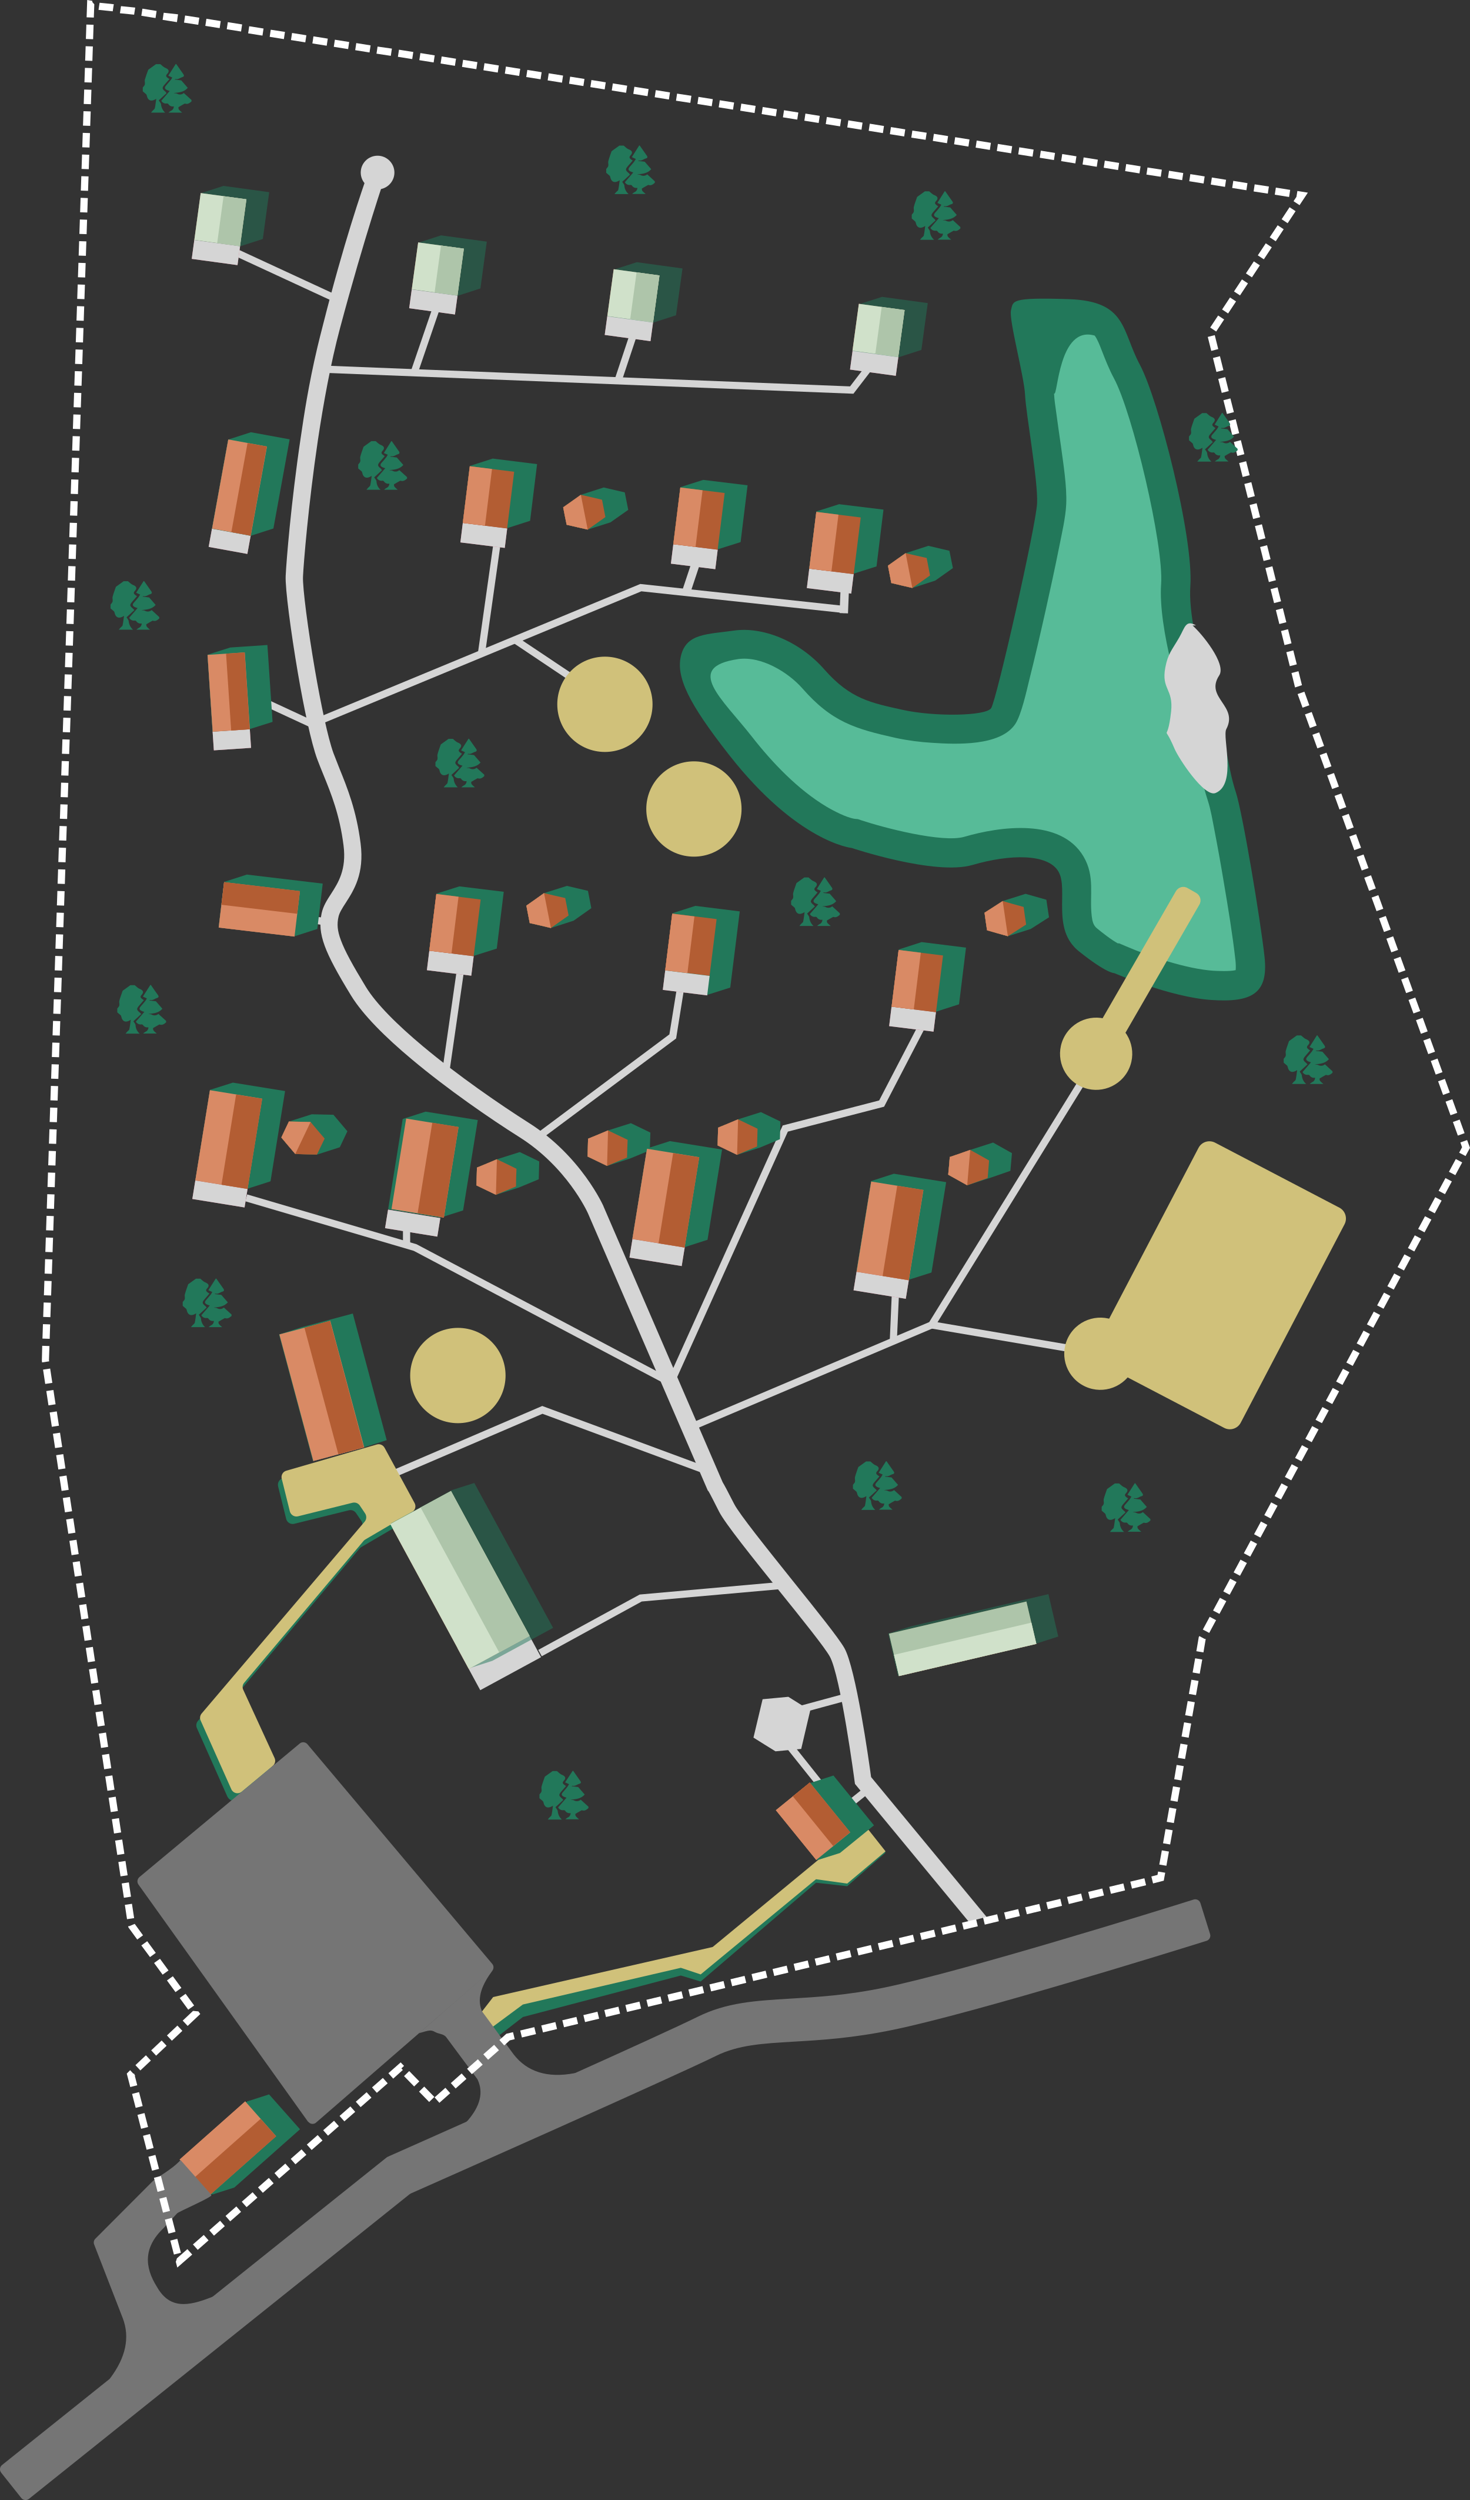 <?xml version="1.0" encoding="UTF-8"?> <!-- Generator: Adobe Illustrator 23.1.0, SVG Export Plug-In . SVG Version: 6.00 Build 0) --> <svg xmlns="http://www.w3.org/2000/svg" xmlns:xlink="http://www.w3.org/1999/xlink" id="Layer_1" x="0px" y="0px" viewBox="0 0 1222.1 2077.6" style="enable-background:new 0 0 1222.1 2077.6;" xml:space="preserve"><rect x="0" y="0" width="1222.1" height="2077.6" fill="#333333" stroke="none"/> <style type="text/css"> .st0{clip-path:url(#SVGID_2_);} .st1{fill-rule:evenodd;clip-rule:evenodd;fill:#22785A;} .st2{fill:#D5D5D5;} .st3{fill-rule:evenodd;clip-rule:evenodd;fill:#57BB98;} .st4{fill:#D98A65;} .st5{fill:#B35D33;} .st6{fill:#D0C17A;} .st7{fill:#D1617D;} .st8{fill-rule:evenodd;clip-rule:evenodd;fill:#B35D33;} .st9{fill-rule:evenodd;clip-rule:evenodd;fill:#D98A65;} .st10{fill-rule:evenodd;clip-rule:evenodd;fill:#D5D5D5;} .st11{fill-rule:evenodd;clip-rule:evenodd;fill:#D0C17A;} .st12{opacity:0.5;fill-rule:evenodd;clip-rule:evenodd;fill:#22785A;enable-background:new ;} .st13{fill:#D0E1CA;} .st14{fill:#AEC5AA;} .st15{fill-rule:evenodd;clip-rule:evenodd;fill:#757575;} .st16{fill:#FFFFFF;} .st17{fill:#22785A;} .st18{fill:none;} </style> <title>Asset 8 (2)</title> <g> <g id="Layer_1-2"> <g> <defs> <rect id="SVGID_1_" x="-10.9" y="-8.6" width="1242" height="2097"></rect> </defs> <clipPath id="SVGID_2_"> <use xlink:href="#SVGID_1_" style="overflow:visible;"></use> </clipPath> <g class="st0"> <path class="st1" d="M566.3,544.3c-4.8,18,6.3,40.3,39.8,83c57.2,73,102,77.4,102,77.4s69.2,23.2,100.4,14.1s62.6-9.5,71.4,5.4 s-6.2,47.8,17.1,66.4s29.4,18.1,29.4,18.1s46.7,20.1,80.6,22.3c33.9,2.3,47.6-5.4,44.3-35.7s-18.3-120.3-24-137.4 s-9.2-44-9.2-44s-31.4-85.7-28.5-126.7s-26.7-155.7-42-184.2s-10.5-52.8-59.2-54.4s-46,1.4-47.9,9.3s11,54.9,11.7,70.3 s10.9,71.5,10,90.1s-33.7,163.5-38.2,170.2s-47.5,7.2-73.6,1.4s-43.4-8.9-65-33.5s-52.3-35.6-74.9-32.4S571.1,526.3,566.3,544.3 "></path> <rect x="386.8" y="1352.9" transform="matrix(0.879 -0.477 0.477 0.879 -604.998 364.999)" class="st2" width="57.5" height="39.7"></rect> <rect x="235.3" y="181.5" transform="matrix(0.42 -0.908 0.908 0.42 -69.872 349.39)" class="st2" width="6" height="95.6"></rect> <path class="st2" d="M805.3,1596.9l-94.5-114.4l-0.3-2c0-0.3-11.7-88.1-20.7-104c-4.3-7.6-22.8-30.7-42.1-54.6 c-22.1-27.5-45-56-49.9-65.7c-8.2-16.3-8.7-16.8-8.7-16.8l-0.7-0.8l-99.6-230.3l0,0c-0.9-2-17.8-38.5-56.8-63.2 c-24.6-15.5-60-39.9-89.7-64.8c-21.8-18.2-40.6-36.9-50.4-52.9c-11.4-18.6-18.2-31.2-21.9-41.2c-4-10.9-4.4-18.8-2.6-27.3 c1.3-6,4.4-10.8,7.9-16.2c5.8-9,12.9-20,10.3-40.1c-3.2-25.5-10.3-43-16.7-58.7c-1.9-4.7-3.8-9.3-5.2-13.1 c-4.9-13.3-11-42.1-16-71.2c-6-35.1-10.7-71-10.2-81c0.5-11.2,4.4-60.5,12.5-114.9c2.7-18.4,6.4-43.5,13.9-75.2 c1.4-5.9,2.5-10.2,4.7-18.8c17.1-67.5,31.8-110.4,38.3-128.6l0,0l13.6,4.7c0,0.1-17.2,49.7-38,127.6 c-7.5,28.2-13.5,61.1-18.2,92.3c-8,54.1-11.9,102.6-12.4,113.5c-0.4,9.1,4.1,43.7,10,77.9c4.9,28.3,10.7,56,15.3,68.7 c1.8,4.7,3.4,8.7,5,12.8c6.7,16.5,14.1,34.9,17.6,62.3c3.2,25.2-5.5,38.7-12.5,49.6c-2.8,4.3-5.2,8.1-5.9,11.5 c-1.3,5.8-1,11.4,2,19.3c3.3,9,9.8,20.8,20.7,38.7c8.8,14.5,26.6,32,47.4,49.4c29.3,24.5,64,48.4,88.1,63.7 c43.7,27.6,62.2,69.4,62.2,69.5v0.1l99,229.1c1.3,2.1,4,7.1,9.6,18.1c4.3,8.4,26.7,36.3,48.2,63.2 c19.6,24.4,38.5,47.9,43.4,56.5c9.5,16.8,20.4,93.7,22.2,107.2l96,116.2L805.3,1596.9z"></path> <polygon class="st2" points="702,509.5 533.2,491.4 264.3,602.8 261.9,597.3 532.3,485.3 702.7,503.6 "></polygon> <polygon class="st2" points="416,453.1 403.2,543.7 397.3,542.8 410.1,452.3 "></polygon> <polygon class="st2" points="207,574.2 265.2,601.2 262.7,606.6 204.4,579.6 "></polygon> <polygon class="st2" points="247.1,759.6 273.4,763.3 272.5,769.3 246.3,765.5 "></polygon> <polygon class="st2" points="367.3,892.9 380.5,800.9 386.5,801.8 373.2,893.7 "></polygon> <polygon class="st2" points="572.5,1183.5 772.5,1098.7 895.1,900.3 900.2,903.5 776.6,1103.4 574.8,1189 "></polygon> <polygon class="st2" points="896,1124.8 774,1104 775.1,1098.1 897,1118.9 "></polygon> <polygon class="st2" points="771.8,848.8 735,919.7 655,940.4 560.3,1150.3 554.8,1147.8 650.7,935.3 730.9,914.5 766.5,846 "></polygon> <polygon class="st2" points="205.5,992.6 346.3,1034 559,1146.4 556.1,1151.7 344,1039.5 203.9,998.3 "></polygon> <polygon class="st2" points="588.5,1225.8 451,1174.9 324.7,1229.1 322.3,1223.6 450.8,1168.4 590.5,1220.1 "></polygon> <polygon class="st2" points="447.5,1371.1 531.8,1325.1 652.9,1314.3 653.5,1320.2 533.5,1330.9 450.4,1376.4 "></polygon> <rect x="663.3" y="1412.7" transform="matrix(0.965 -0.262 0.262 0.965 -346.384 228.464)" class="st2" width="43.8" height="6"></rect> <polygon class="st2" points="724.8,1488.2 698.9,1509 650.8,1448.8 655.5,1445 699.8,1500.6 721,1483.6 "></polygon> <polygon class="st2" points="569.4,817.4 562.1,863 447.7,948.3 444.1,943.5 556.5,859.6 563.5,816.4 "></polygon> <polygon class="st2" points="747.8,1066.1 745.6,1114.7 739.7,1114.4 741.8,1065.8 "></polygon> <path class="st3" d="M625.2,612.3c16.9,21.6,38.1,43.8,61.8,58c5.9,3.5,16.7,9.2,23.8,10.2l2.4,0.2l2.6,0.9 c18.3,6.1,67.5,19.1,85.9,13.8c29.8-8.7,80.2-15.7,99.1,16.4c9.8,16.7,4.8,32.1,6.8,49.4c0.5,4.1,1.2,7.8,4.5,10.4 c3.8,3.1,11.7,9.4,17.3,12.4l0.9-0.1l5.6,2.4c20.2,8.7,50.7,18.9,72.7,20.4c3.5,0.2,13.9,0.7,18.7-0.5c0.2-2.7,0.1-5.5-0.2-8.2 c-2.4-21.3-6-43.1-9.6-64.3c-2.4-14.5-5-29-7.8-43.5c-1.5-7.6-3.1-17.4-5.5-24.7c-4.7-14.1-7.8-30.9-9.9-45.8 c-13-36.1-31.5-97.8-29-134.3c2.3-32.5-23.7-142.2-39.2-171c-4.2-7.8-7.2-15.6-10.4-23.8c-1.4-3.6-3.3-8.6-5.6-11.7 c-30.2-8.9-30.7,51.6-33.8,48.1c0.2,5.3,1.2,11.2,1.9,16.5c1.2,9,2.5,18,3.8,27c2,14.9,5.1,33.8,4.4,48.7 c-0.5,10.8-3.7,24.5-5.8,35.1c-3.6,18-7.5,35.9-11.5,53.8c-4.3,19.1-8.7,38.3-13.5,57.3c-2.2,9-6.5,28.6-11.5,36.2 c-12.4,18.7-49.4,17-69.1,15.7c-10.1-0.6-20.1-1.9-30-4c-34.1-7.6-53.5-13.3-77.9-41.2c-12.1-13.7-34.3-27-53.3-24.4 C568,554.4,600.3,580.5,625.2,612.3"></path> <rect x="152.3" y="924.7" transform="matrix(0.16 -0.987 0.987 0.16 -774.677 983.358)" class="st4" width="76" height="44"></rect> <rect x="196.5" y="723.7" transform="matrix(0.118 -0.993 0.993 0.118 -560.018 880.552)" class="st4" width="38" height="63.5"></rect> <rect x="163.6" y="163.5" transform="matrix(0.135 -0.991 0.991 0.135 -22.561 339.439)" class="st4" width="39.3" height="38.3"></rect> <rect x="382.4" y="394.4" transform="matrix(0.123 -0.992 0.992 0.123 -53.576 765.423)" class="st5" width="47.5" height="37.2"></rect> <rect x="163.1" y="937.5" transform="matrix(0.16 -0.987 0.987 0.16 -767.275 995.549)" class="st5" width="76" height="22"></rect> <rect x="207.2" y="714.3" transform="matrix(0.118 -0.993 0.993 0.118 -549.688 873.359)" class="st5" width="19" height="63.5"></rect> <rect x="174.6" y="543" transform="matrix(0.998 -6.662219e-02 6.662219e-02 0.998 -37.886 13.94)" class="st4" width="31" height="64"></rect> <rect x="161.4" y="389" transform="matrix(0.179 -0.984 0.984 0.179 -235.36 528.482)" class="st4" width="75.3" height="32.7"></rect> <rect x="190" y="542.5" transform="matrix(0.998 -6.662219e-02 6.662219e-02 0.998 -37.836 14.454)" class="st5" width="15.5" height="64"></rect> <rect x="169.4" y="398.6" transform="matrix(0.179 -0.984 0.984 0.179 -230.219 537.592)" class="st5" width="75.3" height="16.3"></rect> <rect x="245.4" y="1101.4" transform="matrix(0.966 -0.259 0.259 0.966 -290.056 108.564)" class="st4" width="43.8" height="108.9"></rect> <rect x="354.1" y="1243.9" transform="matrix(0.879 -0.477 0.477 0.879 -580.178 342.038)" class="st4" width="57.5" height="137"></rect> <rect x="381.1" y="1237" transform="matrix(0.879 -0.477 0.477 0.879 -575.363 347.233)" class="st5" width="28.7" height="137"></rect> <path class="st6" d="M910.1,1118.8l86.3-164.9c2.6-5,8.8-6.9,13.8-4.3l103.3,54c5,2.6,6.9,8.8,4.3,13.8l-86.3,164.9 c-2.6,5-8.8,6.9-13.8,4.3l-103.3-54C909.4,1130,907.5,1123.8,910.1,1118.8z"></path> <rect x="658.5" y="1487" transform="matrix(0.776 -0.63 0.63 0.776 -802.793 765.268)" class="st4" width="36.4" height="53.3"></rect> <rect x="674.7" y="1481.2" transform="matrix(0.776 -0.63 0.63 0.776 -797.596 768.43)" class="st5" width="18.2" height="53.3"></rect> <rect x="153.8" y="1766" transform="matrix(0.748 -0.663 0.663 0.748 -1136.548 575.633)" class="st4" width="72.9" height="38.7"></rect> <path d="M175.7,1824.1l-25.9-29.2c18.3-16.2,36.7-32.5,55-48.7c8.7,9.8,17.4,19.6,26.1,29.4c-18.3,16.3-36.7,32.5-55,48.7 L175.7,1824.1z M150.6,1795l25.3,28.6l54.1-48l-25.3-28.6L150.6,1795z"></path> <rect x="160.4" y="1782.7" transform="matrix(0.748 -0.663 0.663 0.748 -1139.748 582.034)" class="st5" width="72.9" height="19.4"></rect> <path d="M175.7,1824.1l-13-14.7c18.3-16.2,36.7-32.5,55-48.7l13.2,14.9c-18.3,16.3-36.7,32.5-55,48.7L175.7,1824.1z M163.4,1809.4l12.5,14.1l54.1-48l-12.5-14.1L163.4,1809.4z"></path> <rect x="173.1" y="174.4" transform="matrix(0.135 -0.991 0.991 0.135 -15.633 349.961)" class="st5" width="39.3" height="19.2"></rect> <rect x="171.5" y="190.8" transform="matrix(0.135 -0.991 0.991 0.135 -52.837 359.338)" class="st7" width="15.9" height="38.4"></rect> <rect x="171.5" y="190.8" transform="matrix(0.135 -0.991 0.991 0.135 -52.837 359.338)" class="st2" width="15.9" height="38.4"></rect> <rect x="183.2" y="433.6" transform="matrix(0.179 -0.984 0.984 0.179 -285.99 557.141)" class="st7" width="15.5" height="32.7"></rect> <rect x="183.2" y="433.6" transform="matrix(0.179 -0.984 0.984 0.179 -285.99 557.141)" class="st2" width="15.5" height="32.7"></rect> <rect x="177.2" y="606.9" transform="matrix(0.998 -6.662219e-02 6.662219e-02 0.998 -40.523 14.204)" class="st7" width="31" height="15.5"></rect> <rect x="177.2" y="606.9" transform="matrix(0.998 -6.662219e-02 6.662219e-02 0.998 -40.523 14.204)" class="st2" width="31" height="15.5"></rect> <rect x="175.2" y="969.9" transform="matrix(0.16 -0.987 0.987 0.16 -825.437 1014.126)" class="st7" width="15.6" height="44"></rect> <rect x="175.2" y="969.9" transform="matrix(0.16 -0.987 0.987 0.16 -825.437 1014.126)" class="st2" width="15.6" height="44"></rect> <polygon class="st8" points="806.6,955.6 814.5,960 822.3,964.4 821.7,971.7 821.1,979 812.6,982 804.1,985 796.2,980.6 788.3,976.2 789,968.9 789.6,961.5 798.1,958.6 "></polygon> <polygon class="st9" points="806.6,955.6 804.1,985 796.2,980.6 788.3,976.2 789,968.9 789.6,961.5 798.1,958.6 "></polygon> <polygon class="st10" points="655.4,1410.1 664.5,1415.8 673.6,1421.5 672,1428.2 666.1,1453.4 655.4,1454.4 644.7,1455.4 635.5,1449.7 626.4,1444 632.4,1418.8 634,1412.1 644.7,1411.1 "></polygon> <rect x="741" y="1343.7" transform="matrix(0.974 -0.228 0.228 0.974 -289.028 217.829)" class="st5" width="117.3" height="36.2"></rect> <path class="st1" d="M189.1,1493.2l-25.4-57.1c-0.9-2-0.6-4.3,0.9-6L300,1270.7c1.6-1.9,1.8-4.7,0.4-6.8l-4.4-6.5 c-1.3-1.9-3.7-2.9-6-2.3l-45.3,11.2c-3,0.8-6.1-1.1-6.8-4.1c0,0,0,0,0,0l-6.7-27c-0.7-2.9,1-5.9,3.9-6.8l75-21.7 c2.5-0.7,5.3,0.4,6.5,2.7l24.9,45.8c1.5,2.7,0.5,6-2.1,7.6l-38.9,22.8c-0.6,0.3-1.1,0.7-1.5,1.2l-99.1,117.8 c-1.4,1.7-1.7,4-0.8,6l26.1,56.6c1.1,2.3,0.4,5.1-1.5,6.7l-25.6,21.3c-2.4,2-5.9,1.7-8-0.6 C189.7,1494.1,189.4,1493.6,189.1,1493.2z"></path> <path class="st11" d="M192.4,1487.1l-25.6-57.3c-0.9-1.9-0.5-4.2,0.8-5.8l135.6-159.5c1.6-1.9,1.7-4.6,0.4-6.7l-4.5-6.7 c-1.3-1.9-3.6-2.8-5.9-2.3l-45.5,11.3c-2.9,0.7-5.9-1.1-6.7-4l-6.8-27.3c-0.7-2.9,1-5.8,3.8-6.6l75.3-21.8 c2.5-0.7,5.1,0.4,6.4,2.7l25,46c1.4,2.6,0.5,5.9-2,7.4l-39.1,22.9c-0.5,0.3-1,0.7-1.4,1.2l-99.2,117.8c-1.4,1.6-1.7,3.9-0.8,5.8 l26.1,56.8c1,2.3,0.4,4.9-1.5,6.5l-25.9,21.5c-2.3,1.9-5.8,1.6-7.7-0.7C192.9,1488,192.6,1487.5,192.4,1487.1z"></path> <polygon class="st1" points="717.5,1516.7 592.5,1623.6 410,1670.8 400.7,1683.1 405.4,1698.9 434.7,1676.2 566,1641.7 582.5,1646.7 678.4,1564.6 704.3,1567.5 736.2,1539.6 "></polygon> <polygon class="st11" points="717.5,1514.9 592.5,1618 410,1659.6 400.7,1671.6 405.4,1687.5 434.7,1665.8 566,1635.3 582.5,1640.8 678.4,1561.7 704.3,1565.3 736.2,1538.5 "></polygon> <rect x="394.1" y="426.1" transform="matrix(0.123 -0.992 0.992 0.123 -88.415 789.29)" class="st7" width="16.3" height="37.2"></rect> <rect x="394.1" y="426.1" transform="matrix(0.123 -0.992 0.992 0.123 -88.415 789.29)" class="st2" width="16.3" height="37.2"></rect> <path class="st11" d="M888.8,1110c8.3-14.3,26.6-19.3,41-11c14.3,8.3,19.3,26.6,11,41c-8.3,14.3-26.6,19.3-41,11 C885.4,1142.7,880.5,1124.4,888.8,1110C888.7,1110,888.8,1110,888.8,1110L888.8,1110"></path> <rect x="743.1" y="1361.5" transform="matrix(0.974 -0.228 0.228 0.974 -290.982 218.526)" class="st4" width="117.3" height="18.1"></rect> <rect x="373.2" y="402.6" transform="matrix(0.123 -0.992 0.992 0.123 -60.539 755.265)" class="st4" width="47.5" height="18.6"></rect> <rect x="315.2" y="948.1" transform="matrix(0.16 -0.987 0.987 0.16 -660.72 1164.182)" class="st4" width="76.2" height="44.1"></rect> <rect x="326.1" y="960.8" transform="matrix(0.16 -0.987 0.987 0.16 -653.287 1176.338)" class="st5" width="76.2" height="22.1"></rect> <rect x="335.3" y="994.1" transform="matrix(0.16 -0.987 0.987 0.16 -714.701 1192.526)" class="st7" width="15.6" height="44"></rect> <rect x="335.3" y="994.1" transform="matrix(0.16 -0.987 0.987 0.16 -714.701 1192.526)" class="st2" width="15.6" height="44"></rect> <rect x="515.6" y="973.3" transform="matrix(0.16 -0.987 0.987 0.16 -517.426 1382.833)" class="st4" width="76" height="44"></rect> <rect x="526.4" y="986.1" transform="matrix(0.16 -0.987 0.987 0.16 -510.037 1395.035)" class="st5" width="76" height="22"></rect> <rect x="538.5" y="1018.6" transform="matrix(0.16 -0.987 0.987 0.16 -568.21 1413.619)" class="st7" width="15.6" height="44"></rect> <rect x="538.5" y="1018.6" transform="matrix(0.16 -0.987 0.987 0.16 -568.21 1413.619)" class="st2" width="15.6" height="44"></rect> <rect x="701.8" y="1000.5" transform="matrix(0.16 -0.987 0.987 0.16 -387.67 1589.494)" class="st4" width="76" height="44"></rect> <rect x="712.7" y="1013.2" transform="matrix(0.16 -0.987 0.987 0.16 -380.292 1601.705)" class="st5" width="76" height="22"></rect> <rect x="724.7" y="1045.7" transform="matrix(0.16 -0.987 0.987 0.16 -438.45 1620.257)" class="st7" width="15.6" height="44"></rect> <rect x="724.7" y="1045.7" transform="matrix(0.16 -0.987 0.987 0.16 -438.45 1620.257)" class="st2" width="15.6" height="44"></rect> <rect x="557.4" y="412" transform="matrix(0.123 -0.992 0.992 0.123 82.452 954.518)" class="st5" width="47.5" height="37.2"></rect> <rect x="569.1" y="443.7" transform="matrix(0.123 -0.992 0.992 0.123 47.612 978.401)" class="st7" width="16.3" height="37.2"></rect> <rect x="569.1" y="443.7" transform="matrix(0.123 -0.992 0.992 0.123 47.612 978.401)" class="st2" width="16.3" height="37.2"></rect> <rect x="548.2" y="420.2" transform="matrix(0.123 -0.992 0.992 0.123 75.516 944.371)" class="st4" width="47.5" height="18.6"></rect> <rect x="670.4" y="432.3" transform="matrix(0.123 -0.992 0.992 0.123 161.533 1084.437)" class="st5" width="47.5" height="37.2"></rect> <rect x="682.1" y="463.9" transform="matrix(0.123 -0.992 0.992 0.123 126.695 1108.3)" class="st7" width="16.3" height="37.2"></rect> <rect x="682.1" y="463.9" transform="matrix(0.123 -0.992 0.992 0.123 126.695 1108.3)" class="st2" width="16.3" height="37.2"></rect> <rect x="661.2" y="440.4" transform="matrix(0.123 -0.992 0.992 0.123 154.572 1074.257)" class="st4" width="47.5" height="18.6"></rect> <rect x="344.5" y="204.5" transform="matrix(0.135 -0.991 0.991 0.135 93.173 554.19)" class="st4" width="39.3" height="38.3"></rect> <rect x="354" y="215.4" transform="matrix(0.135 -0.991 0.991 0.135 100.082 564.711)" class="st5" width="39.3" height="19.2"></rect> <rect x="352.4" y="231.8" transform="matrix(0.135 -0.991 0.991 0.135 62.888 574.099)" class="st7" width="15.9" height="38.4"></rect> <rect x="352.4" y="231.8" transform="matrix(0.135 -0.991 0.991 0.135 62.888 574.099)" class="st2" width="15.9" height="38.4"></rect> <rect x="507.1" y="226.8" transform="matrix(0.135 -0.991 0.991 0.135 211.69 734.589)" class="st4" width="39.3" height="38.4"></rect> <rect x="516.6" y="237.7" transform="matrix(0.135 -0.991 0.991 0.135 218.626 745.124)" class="st5" width="39.3" height="19.2"></rect> <rect x="515.1" y="254.1" transform="matrix(0.135 -0.991 0.991 0.135 181.391 754.507)" class="st7" width="15.9" height="38.4"></rect> <rect x="515.1" y="254.1" transform="matrix(0.135 -0.991 0.991 0.135 181.391 754.507)" class="st2" width="15.9" height="38.4"></rect> <rect x="711" y="255.6" transform="matrix(0.135 -0.991 0.991 0.135 359.432 961.526)" class="st4" width="39.3" height="38.4"></rect> <rect x="720.5" y="266.5" transform="matrix(0.135 -0.991 0.991 0.135 366.35 972.057)" class="st5" width="39.3" height="19.2"></rect> <rect x="719" y="283" transform="matrix(0.135 -0.991 0.991 0.135 329.154 981.446)" class="st7" width="15.9" height="38.4"></rect> <rect x="719" y="283" transform="matrix(0.135 -0.991 0.991 0.135 329.154 981.446)" class="st2" width="15.9" height="38.4"></rect> <rect x="739" y="796.2" transform="matrix(0.123 -0.992 0.992 0.123 -139.468 1471.742)" class="st5" width="47.5" height="37.2"></rect> <rect x="750.7" y="827.8" transform="matrix(0.123 -0.992 0.992 0.123 -174.317 1495.617)" class="st7" width="16.3" height="37.2"></rect> <rect x="750.7" y="827.8" transform="matrix(0.123 -0.992 0.992 0.123 -174.317 1495.617)" class="st2" width="16.3" height="37.2"></rect> <rect x="729.8" y="804.3" transform="matrix(0.123 -0.992 0.992 0.123 -146.412 1461.586)" class="st4" width="47.5" height="18.6"></rect> <rect x="550.9" y="766" transform="matrix(0.123 -0.992 0.992 0.123 -274.621 1258.609)" class="st5" width="47.5" height="37.2"></rect> <rect x="562.5" y="797.7" transform="matrix(0.123 -0.992 0.992 0.123 -309.473 1282.504)" class="st7" width="16.3" height="37.2"></rect> <rect x="541.6" y="774.2" transform="matrix(0.123 -0.992 0.992 0.123 -281.596 1248.46)" class="st4" width="47.5" height="18.6"></rect> <rect x="354.7" y="749.8" transform="matrix(0.123 -0.992 0.992 0.123 -430.555 1049.71)" class="st5" width="47.5" height="37.2"></rect> <rect x="366.4" y="781.5" transform="matrix(0.123 -0.992 0.992 0.123 -465.414 1073.594)" class="st7" width="16.3" height="37.2"></rect> <rect x="366.4" y="781.5" transform="matrix(0.123 -0.992 0.992 0.123 -465.414 1073.594)" class="st2" width="16.3" height="37.2"></rect> <rect x="345.5" y="758" transform="matrix(0.123 -0.992 0.992 0.123 -437.527 1039.54)" class="st4" width="47.5" height="18.6"></rect> <polygon class="st8" points="833.6,748.8 842.3,751.3 851,753.7 852,761 853.1,768.3 845.5,773.2 837.9,778 829.3,775.6 820.6,773.1 819.5,765.8 818.5,758.5 826,753.7 "></polygon> <polygon class="st9" points="833.6,748.8 837.9,778 829.3,775.6 820.6,773.1 819.5,765.8 818.5,758.5 826,753.7 "></polygon> <polygon class="st8" points="752.9,459.7 761.6,461.7 770.4,463.7 771.8,471 773.2,478.2 765.9,483.4 758.5,488.6 749.8,486.6 741,484.5 739.6,477.3 738.2,470.1 745.5,464.9 "></polygon> <polygon class="st9" points="752.9,459.7 758.5,488.6 749.8,486.6 741,484.5 739.6,477.3 738.2,470.1 745.5,464.9 "></polygon> <polygon class="st8" points="482.9,411.2 491.7,413.2 500.5,415.3 501.9,422.5 503.3,429.7 496,434.9 488.6,440.1 479.8,438.1 471.1,436.1 469.6,428.8 468.2,421.6 475.6,416.4 "></polygon> <polygon class="st9" points="482.9,411.2 488.6,440.1 479.8,438.1 471.1,436.1 469.6,428.8 468.2,421.6 475.6,416.4 "></polygon> <polygon class="st8" points="452.3,742.2 461.1,744.3 469.9,746.3 471.3,753.5 472.7,760.8 465.3,766 458,771.2 449.2,769.1 440.4,767.1 439,759.9 437.6,752.6 445,747.4 "></polygon> <polygon class="st9" points="452.3,742.2 458,771.2 449.2,769.1 440.4,767.1 439,759.9 437.6,752.6 445,747.4 "></polygon> <polygon class="st8" points="413.1,963.4 421.3,967.3 429.4,971.3 429.1,978.6 429,986 420.6,989.5 412.3,992.9 404.2,989 396.1,985.1 396.3,977.7 396.5,970.3 404.8,966.9 "></polygon> <polygon class="st9" points="413.1,963.4 412.3,992.9 404.2,989 396.1,985.1 396.3,977.7 396.5,970.3 404.8,966.9 "></polygon> <polygon class="st8" points="613.6,930.2 621.7,934.1 629.8,938 629.6,945.4 629.4,952.8 621.1,956.2 612.8,959.7 604.7,955.8 596.6,951.9 596.8,944.5 597,937.1 605.3,933.7 "></polygon> <polygon class="st9" points="613.6,930.2 612.8,959.7 604.7,955.8 596.6,951.9 596.8,944.5 597,937.1 605.3,933.7 "></polygon> <polygon class="st8" points="505.5,939.4 513.6,943.3 521.8,947.2 521.5,954.6 521.3,962 513,965.4 504.7,968.9 496.6,965 488.5,961.1 488.7,953.7 488.9,946.3 497.2,942.9 "></polygon> <polygon class="st9" points="505.5,939.4 504.7,968.9 496.6,965 488.5,961.1 488.7,953.7 488.9,946.3 497.2,942.9 "></polygon> <polygon class="st8" points="258.2,932.4 264,939.3 269.9,946.2 266.7,952.8 263.5,959.5 254.5,959.3 245.5,959 239.7,952.2 233.9,945.3 237,938.7 240.2,932 249.2,932.2 "></polygon> <polygon class="st9" points="258.2,932.4 245.5,959 239.7,952.2 233.9,945.3 237,938.7 240.2,932 249.2,932.2 "></polygon> <polygon class="st12" points="505.1,262.9 510.4,224 529.4,217.9 567.4,223.1 562,262 543.1,268.1 "></polygon> <polygon class="st12" points="709,291.7 714.3,252.8 733.3,246.7 771.3,251.9 766,290.8 747,296.9 "></polygon> <polygon class="st1" points="724.2,981.5 743.1,975.4 786.6,982.4 774.4,1057.5 755.5,1063.5 712,1056.5 "></polygon> <polygon class="st1" points="334.8,929.9 322.7,1004.9 366.1,1011.9 385,1005.9 397.2,930.8 353.8,923.8 "></polygon> <polygon class="st1" points="150.2,1795 175.9,1823.9 194.8,1817.9 249.4,1769.5 223.7,1740.5 204.7,1746.6 "></polygon> <polygon class="st1" points="674,1481.6 692.9,1475.5 726.6,1516.9 698.3,1539.9 679.3,1545.9 645.7,1504.5 "></polygon> <polygon class="st1" points="181.8,770.6 186.3,732.9 205.2,726.8 268.3,734.3 263.8,772 244.8,778.1 "></polygon> <polygon class="st12" points="161.6,199.5 199.6,204.7 218.5,198.6 223.8,159.7 185.8,154.5 166.9,160.6 "></polygon> <polygon class="st1" points="172.5,544.1 176.7,608 207.6,605.9 226.6,599.9 222.3,536 191.4,538.1 "></polygon> <polygon class="st12" points="342.5,240.6 347.8,201.7 366.7,195.6 404.7,200.8 399.4,239.7 380.5,245.8 "></polygon> <polygon class="st1" points="390.6,387.2 390.6,387.2 384.8,434.3 384.8,434.3 403.3,436.6 421.7,438.9 440.7,432.8 446.5,385.7 409.6,381.1 "></polygon> <polygon class="st1" points="176.2,439.4 192.3,442.3 208.3,445.3 227.3,439.2 240.8,365.1 208.6,359.2 189.7,365.3 "></polygon> <polygon class="st1" points="260.2,1214.2 281.4,1208.5 302.5,1202.8 302.5,1202.8 321.5,1196.8 293.3,1091.6 251,1102.9 232,1109 "></polygon> <polygon class="st12" points="375.4,1238.4 375.4,1238.4 350.1,1252.2 324.9,1265.9 390.3,1386.3 409.3,1380.2 459.8,1352.8 394.3,1232.4 "></polygon> <polygon class="st1" points="804.1,985 804.1,985 796.2,980.6 796.2,980.6 788.3,976.2 789.6,961.5 789.6,961.5 798.1,958.6 806.6,955.6 825.6,949.5 841.3,958.3 840,973 823,978.9 804.1,985 "></polygon> <path class="st12" d="M746.6,1392.8L746.6,1392.8l114.2-26.7l19-6.1l-8.2-35.2l-114.2,26.7l-19,6L746.6,1392.8L746.6,1392.8z"></path> <polygon class="st1" points="565.7,404.8 565.7,404.8 559.8,451.9 559.8,451.9 578.3,454.2 596.7,456.5 615.7,450.5 621.5,403.3 584.6,398.8 "></polygon> <polygon class="st1" points="678.7,425 678.7,425 672.8,472.2 672.8,472.2 691.3,474.4 709.8,476.7 728.7,470.7 734.5,423.5 697.6,419 "></polygon> <polygon class="st1" points="747.3,789 747.3,789 741.4,836.1 741.4,836.1 759.9,838.4 778.3,840.7 797.3,834.6 803.1,787.5 766.2,782.9 "></polygon> <polygon class="st1" points="559.1,758.9 559.1,758.9 553.3,806 551.3,822.2 588.2,826.7 607.1,820.7 615,757.4 578.1,752.8 "></polygon> <polygon class="st1" points="363,742.6 363,742.6 357.1,789.7 375.6,792 394,794.3 413,788.3 418.8,741.1 381.9,736.6 "></polygon> <polygon class="st1" points="818.5,758.5 818.5,758.5 826,753.7 833.6,748.8 852.6,742.8 869.9,747.7 872.1,762.3 856.9,772 838,778 837.9,778 837.9,778 837.9,778 829.3,775.6 829.3,775.6 820.6,773.1 819.5,765.8 "></polygon> <polygon class="st1" points="755.5,487.9 749.8,486.6 741,484.5 738.2,470.1 738.2,470.1 745.5,464.9 752.9,459.7 771.8,453.6 789.3,457.7 792.2,472.1 777.5,482.5 758.6,488.6 758.5,488.6 758.5,488.6 758.5,488.6 "></polygon> <polygon class="st1" points="485.5,439.4 479.8,438.1 471.1,436.1 468.2,421.6 475.6,416.4 482.9,411.2 501.9,405.1 519.4,409.2 522.3,423.7 507.5,434.1 488.6,440.1 488.6,440.1 488.6,440.1 488.6,440.1 "></polygon> <polygon class="st1" points="454.9,770.5 449.2,769.2 440.4,767.1 437.6,752.6 437.6,752.6 445,747.4 452.3,742.2 471.3,736.2 488.8,740.3 491.6,754.7 476.9,765.1 458,771.2 458,771.2 458,771.2 458,771.2 "></polygon> <polygon class="st1" points="408.6,991.1 404.2,989 396.1,985.1 396.5,970.3 396.5,970.3 404.8,966.9 413.1,963.4 432.1,957.4 448.3,965.2 447.9,980 431.3,986.9 412.3,992.9 412.3,992.9 412.3,992.9 "></polygon> <polygon class="st1" points="609,957.9 604.7,955.8 596.6,951.9 597,937.1 597,937.1 605.3,933.7 613.6,930.2 632.6,924.2 648.8,932 648.4,946.7 631.7,953.7 612.8,959.7 612.8,959.7 612.8,959.7 "></polygon> <polygon class="st1" points="501,967.1 496.6,965 488.5,961.1 488.9,946.3 488.9,946.3 497.2,942.9 505.5,939.4 524.5,933.4 540.7,941.2 540.3,953.6 556.9,948.3 600.3,955.3 588.2,1030.3 569.2,1036.4 525.8,1029.4 537.5,957.1 523.7,962.8 504.7,968.9 504.7,968.9 504.7,968.9 "></polygon> <polygon class="st1" points="245.5,959 245.5,959 245.5,959 239.7,952.2 239.7,952.2 233.9,945.3 240.2,932 240.2,932 259.2,926 277.2,926.4 288.8,940.1 282.5,953.4 263.5,959.5 263.5,959.5 "></polygon> <polygon class="st1" points="162.5,980.7 174.6,905.7 193.6,899.7 237,906.7 224.9,981.7 205.9,987.8 "></polygon> <rect x="152.3" y="924.7" transform="matrix(0.16 -0.987 0.987 0.16 -774.677 983.358)" class="st4" width="76" height="44"></rect> <rect x="196.5" y="723.7" transform="matrix(0.118 -0.993 0.993 0.118 -560.018 880.552)" class="st4" width="38" height="63.5"></rect> <rect x="163.6" y="163.5" transform="matrix(0.135 -0.991 0.991 0.135 -22.561 339.439)" class="st13" width="39.3" height="38.3"></rect> <rect x="382.4" y="394.4" transform="matrix(0.123 -0.992 0.992 0.123 -53.576 765.423)" class="st5" width="47.5" height="37.2"></rect> <rect x="163.1" y="937.5" transform="matrix(0.16 -0.987 0.987 0.16 -767.275 995.549)" class="st5" width="76" height="22"></rect> <rect x="207.2" y="714.3" transform="matrix(0.118 -0.993 0.993 0.118 -549.688 873.359)" class="st5" width="19" height="63.5"></rect> <rect x="174.6" y="543" transform="matrix(0.998 -6.662219e-02 6.662219e-02 0.998 -37.886 13.94)" class="st4" width="31" height="64"></rect> <rect x="161.4" y="389" transform="matrix(0.179 -0.984 0.984 0.179 -235.36 528.482)" class="st4" width="75.3" height="32.7"></rect> <rect x="190" y="542.5" transform="matrix(0.998 -6.662219e-02 6.662219e-02 0.998 -37.836 14.454)" class="st5" width="15.5" height="64"></rect> <rect x="169.4" y="398.6" transform="matrix(0.179 -0.984 0.984 0.179 -230.219 537.592)" class="st5" width="75.3" height="16.3"></rect> <rect x="245.4" y="1101.4" transform="matrix(0.966 -0.259 0.259 0.966 -290.056 108.564)" class="st4" width="43.8" height="108.9"></rect> <polygon class="st5" points="253.1,1103.4 274.4,1097.6 302.5,1202.8 281.3,1208.5 "></polygon> <rect x="354.1" y="1243.9" transform="matrix(0.879 -0.477 0.477 0.879 -580.178 342.038)" class="st13" width="57.5" height="137"></rect> <rect x="381.1" y="1237" transform="matrix(0.879 -0.477 0.477 0.879 -575.363 347.233)" class="st14" width="28.7" height="137"></rect> <rect x="658.5" y="1487" transform="matrix(0.776 -0.63 0.63 0.776 -802.793 765.268)" class="st4" width="36.4" height="53.3"></rect> <rect x="674.7" y="1481.2" transform="matrix(0.776 -0.63 0.63 0.776 -797.596 768.43)" class="st5" width="18.2" height="53.3"></rect> <rect x="153.8" y="1766" transform="matrix(0.748 -0.663 0.663 0.748 -1136.548 575.633)" class="st4" width="72.9" height="38.7"></rect> <rect x="160.4" y="1782.7" transform="matrix(0.748 -0.663 0.663 0.748 -1139.748 582.034)" class="st5" width="72.9" height="19.4"></rect> <rect x="173.1" y="174.4" transform="matrix(0.135 -0.991 0.991 0.135 -15.633 349.961)" class="st14" width="39.3" height="19.2"></rect> <polygon class="st8" points="806.6,955.6 814.5,960 822.3,964.4 821.7,971.7 821.1,979 812.6,982 804.1,985 796.2,980.6 788.3,976.2 789,968.9 789.6,961.5 798.1,958.6 "></polygon> <polygon class="st9" points="806.6,955.6 804.1,985 796.2,980.6 788.3,976.2 789,968.9 789.6,961.5 798.1,958.6 "></polygon> <rect x="741" y="1343.7" transform="matrix(0.974 -0.228 0.228 0.974 -289.028 217.829)" class="st14" width="117.3" height="36.2"></rect> <rect x="743.1" y="1361.5" transform="matrix(0.974 -0.228 0.228 0.974 -290.982 218.526)" class="st13" width="117.3" height="18.1"></rect> <rect x="373.2" y="402.6" transform="matrix(0.123 -0.992 0.992 0.123 -60.539 755.265)" class="st4" width="47.5" height="18.6"></rect> <rect x="315.2" y="948.1" transform="matrix(0.16 -0.987 0.987 0.16 -660.72 1164.182)" class="st4" width="76.2" height="44.1"></rect> <rect x="326.1" y="960.8" transform="matrix(0.16 -0.987 0.987 0.16 -653.287 1176.338)" class="st5" width="76.2" height="22.1"></rect> <rect x="515.6" y="973.3" transform="matrix(0.16 -0.987 0.987 0.16 -517.426 1382.833)" class="st4" width="76" height="44"></rect> <rect x="526.4" y="986.1" transform="matrix(0.16 -0.987 0.987 0.16 -510.037 1395.035)" class="st5" width="76" height="22"></rect> <rect x="701.8" y="1000.5" transform="matrix(0.16 -0.987 0.987 0.16 -387.67 1589.494)" class="st4" width="76" height="44"></rect> <rect x="712.7" y="1013.2" transform="matrix(0.16 -0.987 0.987 0.16 -380.292 1601.705)" class="st5" width="76" height="22"></rect> <rect x="557.4" y="412" transform="matrix(0.123 -0.992 0.992 0.123 82.452 954.518)" class="st5" width="47.5" height="37.2"></rect> <rect x="548.2" y="420.2" transform="matrix(0.123 -0.992 0.992 0.123 75.516 944.371)" class="st4" width="47.5" height="18.6"></rect> <rect x="670.4" y="432.3" transform="matrix(0.123 -0.992 0.992 0.123 161.533 1084.437)" class="st5" width="47.5" height="37.2"></rect> <rect x="661.2" y="440.4" transform="matrix(0.123 -0.992 0.992 0.123 154.572 1074.257)" class="st4" width="47.5" height="18.6"></rect> <rect x="344.5" y="204.5" transform="matrix(0.135 -0.991 0.991 0.135 93.173 554.19)" class="st13" width="39.3" height="38.3"></rect> <rect x="354" y="215.4" transform="matrix(0.135 -0.991 0.991 0.135 100.082 564.711)" class="st14" width="39.3" height="19.2"></rect> <rect x="507.1" y="226.8" transform="matrix(0.135 -0.991 0.991 0.135 211.69 734.589)" class="st13" width="39.3" height="38.4"></rect> <rect x="516.6" y="237.7" transform="matrix(0.135 -0.991 0.991 0.135 218.626 745.124)" class="st14" width="39.3" height="19.2"></rect> <rect x="711" y="255.6" transform="matrix(0.135 -0.991 0.991 0.135 359.432 961.526)" class="st13" width="39.3" height="38.4"></rect> <rect x="720.5" y="266.5" transform="matrix(0.135 -0.991 0.991 0.135 366.35 972.057)" class="st14" width="39.3" height="19.2"></rect> <rect x="739" y="796.2" transform="matrix(0.123 -0.992 0.992 0.123 -139.468 1471.742)" class="st5" width="47.5" height="37.2"></rect> <rect x="729.8" y="804.3" transform="matrix(0.123 -0.992 0.992 0.123 -146.412 1461.586)" class="st4" width="47.5" height="18.6"></rect> <rect x="550.9" y="766" transform="matrix(0.123 -0.992 0.992 0.123 -274.621 1258.609)" class="st5" width="47.5" height="37.2"></rect> <rect x="562.5" y="797.7" transform="matrix(0.123 -0.992 0.992 0.123 -309.473 1282.504)" class="st2" width="16.3" height="37.2"></rect> <rect x="541.6" y="774.2" transform="matrix(0.123 -0.992 0.992 0.123 -281.596 1248.46)" class="st4" width="47.5" height="18.6"></rect> <rect x="354.7" y="749.8" transform="matrix(0.123 -0.992 0.992 0.123 -430.555 1049.71)" class="st5" width="47.5" height="37.2"></rect> <rect x="345.5" y="758" transform="matrix(0.123 -0.992 0.992 0.123 -437.527 1039.54)" class="st4" width="47.5" height="18.6"></rect> <polygon class="st8" points="833.6,748.8 842.3,751.3 851,753.7 852,761 853.1,768.3 845.5,773.2 837.9,778 829.3,775.6 820.6,773.1 819.5,765.8 818.5,758.5 826,753.7 "></polygon> <polygon class="st9" points="833.6,748.8 837.9,778 829.3,775.6 820.6,773.1 819.5,765.8 818.5,758.5 826,753.7 "></polygon> <polygon class="st8" points="752.9,459.7 761.6,461.7 770.4,463.7 771.8,471 773.2,478.2 765.9,483.4 758.5,488.6 749.8,486.6 741,484.5 739.6,477.3 738.2,470.1 745.5,464.9 "></polygon> <polygon class="st9" points="752.9,459.7 758.5,488.6 749.8,486.6 741,484.5 739.6,477.3 738.2,470.1 745.5,464.9 "></polygon> <polygon class="st8" points="482.9,411.2 491.7,413.2 500.5,415.3 501.9,422.5 503.3,429.7 496,434.9 488.6,440.1 479.8,438.1 471.1,436.1 469.6,428.8 468.2,421.6 475.6,416.4 "></polygon> <polygon class="st9" points="482.9,411.2 488.6,440.1 479.8,438.1 471.1,436.1 469.6,428.8 468.2,421.6 475.6,416.4 "></polygon> <polygon class="st8" points="452.3,742.2 461.1,744.3 469.9,746.3 471.3,753.5 472.7,760.8 465.3,766 458,771.2 449.2,769.1 440.4,767.1 439,759.9 437.6,752.6 445,747.4 "></polygon> <polygon class="st9" points="452.3,742.2 458,771.2 449.2,769.1 440.4,767.1 439,759.9 437.6,752.6 445,747.4 "></polygon> <polygon class="st8" points="413.1,963.4 421.3,967.3 429.4,971.3 429.1,978.6 429,986 420.6,989.5 412.3,992.9 404.2,989 396.1,985.1 396.3,977.7 396.5,970.3 404.8,966.9 "></polygon> <polygon class="st9" points="413.1,963.4 412.3,992.9 404.2,989 396.1,985.1 396.3,977.7 396.5,970.3 404.8,966.9 "></polygon> <polygon class="st8" points="613.6,930.2 621.7,934.1 629.8,938 629.6,945.4 629.4,952.8 621.1,956.2 612.8,959.7 604.7,955.8 596.6,951.9 596.8,944.5 597,937.1 605.3,933.7 "></polygon> <polygon class="st9" points="613.6,930.2 612.8,959.7 604.7,955.8 596.6,951.9 596.8,944.5 597,937.1 605.3,933.7 "></polygon> <polygon class="st8" points="505.5,939.4 513.6,943.3 521.8,947.2 521.5,954.6 521.3,962 513,965.4 504.7,968.9 496.6,965 488.5,961.1 488.7,953.7 488.9,946.3 497.2,942.9 "></polygon> <polygon class="st9" points="505.5,939.4 504.7,968.9 496.6,965 488.5,961.1 488.7,953.7 488.9,946.3 497.2,942.9 "></polygon> <polygon class="st8" points="258.2,932.4 264,939.3 269.9,946.2 266.7,952.8 263.5,959.5 254.5,959.3 245.5,959 239.7,952.2 233.9,945.3 237,938.7 240.2,932 249.2,932.2 "></polygon> <polygon class="st9" points="258.2,932.4 245.5,959 239.7,952.2 233.9,945.3 237,938.7 240.2,932 249.2,932.2 "></polygon> <path class="st6" d="M913.3,852l64.3-111.4c2-3.4,6.3-4.6,9.7-2.6l7.2,4.1c3.4,2,4.6,6.3,2.6,9.7l-64.3,111.4 c-2,3.4-6.3,4.6-9.7,2.6l-7.2-4.1C912.5,859.7,911.4,855.4,913.3,852z"></path> <path class="st10" d="M991.4,519.8c7.4,6.3,28.5,32,22.2,41.5c-12.2,18.6,16.2,25.1,5.9,44.6c-3.5,6.7,9,45.7-8.9,53.1 c-9.4,3.9-30.8-28.9-34.1-36.7c-10.4-24.4-6.2-1.1-2.9-30.9c2.1-19.2-8.3-18.3-4.8-36.7c2.2-11.6,5.5-14.4,11.6-25 c4.7-8.2,5.3-15,13.9-10L991.4,519.8z"></path> <path class="st15" d="M256,1763.1l-140.9-197c-1.4-1.9-1-4.6,0.8-6.2l79.5-66.2l34.7-28.9l19.1-15.9c1.9-1.6,4.8-1.3,6.4,0.6 L409.2,1632c1.4,1.6,1.4,3.9,0.2,5.6c-8.2,11.1-13.3,22.3-8.9,33.4c0.2,0.4,0.3,0.7,0.6,1l25.8,35.1 c11.3,14.7,28.2,20,50.5,15.8c0.4-0.1,0.7-0.2,1.1-0.3c44.7-20.1,85.7-38.8,101.1-46.4c24.6-12.2,48-13.5,77.7-15.3 c21.6-1.3,47-2.7,78.5-9.3c65.9-13.7,227.9-64,256.5-73c2.4-0.8,5,0.6,5.7,3c0,0,0,0,0,0l8,25.6c0.8,2.4-0.6,5-3,5.7 c0,0,0,0,0,0c-28.7,9-191.8,59.6-259.9,73.8c-34.1,7.1-60.9,8.7-83.8,10c-25.4,1.5-45.5,2.7-63.8,11.7 c-34.9,17.2-228.3,103.1-253.9,114.4c-0.4,0.2-0.7,0.4-1,0.6L24.1,2076.6c-2,1.6-4.8,1.3-6.4-0.7L1,2054.9 c-1.6-2-1.3-4.8,0.7-6.4c0,0,0,0,0,0l89-71.2c0.3-0.2,0.6-0.5,0.8-0.8c13.1-17.4,16.6-34,10.6-49.9l-23.8-61.3 c-0.7-1.7-0.3-3.6,1-4.9l48.1-48.2c2.1-2.1,15.3-9,22.7-17.1l25.7,29c1.1,1.7-27.2,13.7-28.6,15.3l-11,12l-0.2,0.2 c-16.9,16.1-15.9,32.4-5.5,48.9c10.5,18.5,25.8,16.3,45.6,8.4c0.4-0.2,0.8-0.4,1.2-0.7l144-115.2c0.3-0.2,0.6-0.5,1-0.6l1.7-0.8 c0.2-0.1,26.9-11.9,63.2-28.1c0.6-0.3,1.2-0.7,1.6-1.2c10.4-12,13.2-23.3,8.4-33.8c-0.1-0.3-0.3-0.6-0.5-0.9l-25.7-34.6 c-0.2-0.3-0.4-0.5-0.6-0.7c-2.4-2.2-5.8-2-8.8-3.7c-3.5-2-5.1-1.3-13.1,1l63.1-54.8l-148.8,129.1c-1.9,1.7-4.8,1.4-6.4-0.5 C256.2,1763.4,256.1,1763.2,256,1763.1z"></path> <path class="st10" d="M313.9,129.4c7.7,0,14,6.3,14,14s-6.3,14-14,14s-14-6.3-14-14S306.1,129.4,313.9,129.4"></path> <polygon class="st2" points="430.2,529.5 506.3,580.3 502.9,585.3 426.9,534.4 "></polygon> <path class="st16" d="M35.7,1100.4l6,0.2l-0.4,12l-6-0.2L35.7,1100.4z M36.3,1082.4l6,0.2l-0.4,12l-6-0.2L36.3,1082.4z M36.9,1064.4l6,0.2l-0.4,12l-6-0.2L36.9,1064.4z M37.5,1046.4l6,0.2l-0.4,12l-6-0.2L37.5,1046.4z M38.1,1028.4l6,0.2l-0.4,12 l-6-0.2L38.1,1028.4z M38.7,1010.4l6,0.2l-0.4,12l-6-0.2L38.7,1010.4z M39.3,992.4l6,0.2l-0.4,12l-6-0.2L39.3,992.4z M39.9,974.4l6,0.2l-0.4,12l-6-0.2L39.9,974.4z M40.5,956.4l6,0.2l-0.4,12l-6-0.2L40.5,956.4z M41.1,938.4l6,0.2l-0.4,12l-6-0.2 L41.1,938.4z M41.7,920.4l6,0.2l-0.4,12l-6-0.2L41.7,920.4z M42.3,902.4l6,0.2l-0.4,12l-6-0.2L42.3,902.4z M42.9,884.4l6,0.2 l-0.4,12l-6-0.2L42.9,884.4z M43.5,866.4l6,0.2l-0.4,12l-6-0.2L43.5,866.4z M44.1,848.4l6,0.2l-0.4,12l-6-0.2L44.1,848.4z M44.7,830.4l6,0.2l-0.4,12l-6-0.2L44.7,830.4z M45.3,812.4l6,0.2l-0.4,12l-6-0.2L45.3,812.4z M45.9,794.4l6,0.2l-0.4,12l-6-0.2 L45.9,794.4z M46.5,776.4l6,0.2l-0.4,12l-6-0.2L46.5,776.4z M47.1,758.4l6,0.2l-0.4,12l-6-0.2L47.1,758.4z M47.7,740.4l6,0.2 l-0.4,12l-6-0.2L47.7,740.4z M48.3,722.4l6,0.2l-0.4,12l-6-0.2L48.3,722.4z M48.9,704.4l6,0.2l-0.4,12l-6-0.2L48.9,704.4z M49.5,686.4l6,0.2l-0.4,12l-6-0.2L49.5,686.4z M50.2,668.4l6,0.2l-0.4,12l-6-0.2L50.2,668.4z M50.8,650.4l6,0.2l-0.4,12l-6-0.2 L50.8,650.4z M51.3,632.4l6,0.2l-0.4,12l-6-0.2L51.3,632.4z M51.9,614.4l6,0.2l-0.4,12l-6-0.2L51.9,614.4z M52.6,596.4l6,0.2 l-0.4,12l-6-0.2L52.6,596.4z M53.2,578.4l6,0.2l-0.4,12l-6-0.2L53.2,578.4z M53.8,560.4l6,0.2l-0.4,12l-6-0.2L53.8,560.4z M54.4,542.4l6,0.2l-0.4,12l-6-0.2L54.4,542.4z M55,524.4l6,0.2l-0.4,12l-6-0.2L55,524.4z M55.6,506.4l6,0.2l-0.4,12l-6-0.2 L55.6,506.4z M56.2,488.4l6,0.2l-0.4,12l-6-0.2L56.2,488.4z M56.8,470.4l6,0.2l-0.4,12l-6-0.2L56.8,470.4z M57.4,452.4l6,0.2 l-0.4,12l-6-0.2L57.4,452.4z M58,434.4l6,0.2l-0.4,12l-6-0.2L58,434.4z M58.6,416.4l6,0.2l-0.4,12l-6-0.2L58.6,416.4z M59.2,398.4l6,0.2l-0.4,12l-6-0.2L59.2,398.4z M59.8,380.4l6,0.2l-0.4,12l-6-0.2L59.8,380.4z M60.4,362.4l6,0.2l-0.4,12l-6-0.2 L60.4,362.4z M61,344.4l6,0.2l-0.4,12l-6-0.2L61,344.4z M61.6,326.4l6,0.2l-0.4,12l-6-0.2L61.6,326.4z M62.2,308.4l6,0.2 l-0.4,12l-6-0.2L62.2,308.4z M62.8,290.4l6,0.2l-0.4,12l-6-0.2L62.8,290.4z M63.4,272.4l6,0.2l-0.4,12l-6-0.2L63.4,272.4z M64,254.4l6,0.2l-0.4,12l-6-0.2L64,254.4z M64.6,236.4l6,0.2l-0.4,12l-6-0.2L64.6,236.4z M65.2,218.4l6,0.2l-0.4,12l-6-0.2 L65.2,218.4z M65.8,200.4l6,0.2l-0.4,12l-6-0.2L65.8,200.4z M66.4,182.4l6,0.2l-0.4,12l-6-0.2L66.4,182.4z M67,164.4l6,0.2 l-0.4,12l-6-0.2L67,164.4z M67.6,146.4l6,0.2l-0.4,12l-6-0.2L67.6,146.4z M68.2,128.4l6,0.2l-0.4,12l-6-0.2L68.2,128.4z M68.8,110.4l6,0.2l-0.4,12l-6-0.2L68.8,110.4z M69.4,92.4l6,0.2l-0.4,12l-6-0.2L69.4,92.4z M70,74.4l6,0.2l-0.4,12l-6-0.2 L70,74.4z M70.6,56.4l6,0.2l-0.4,12l-6-0.2L70.6,56.4z M71.2,38.4l6,0.2l-0.4,12l-6-0.2L71.2,38.4z M71.8,20.4l6,0.2l-0.4,12 l-6-0.2L71.8,20.4z M76.8,0.7l-0.1,0.9l1.7,2l-0.4,11l-6-0.2L72.5,0L76.8,0.7z M94.6,3.5l-0.9,5.9L81.9,8.2l0.9-5.9L94.6,3.5z M112.4,6.3l-0.9,5.9L99.7,11l0.9-5.9L112.4,6.3z M130.2,9.1l-0.9,5.9l-11.8-1.9l0.9-5.9L130.2,9.1z M148,11.9l-0.9,6.5 l-11.9-1.9l0.9-5.9L148,11.9z M165.7,14.7l-0.9,5.9L153,18.8l0.9-5.9L165.7,14.7z M183.5,17.5l-0.9,5.9l-11.9-1.9l0.9-5.9 L183.5,17.5z M201.3,20.3l-0.9,5.9l-11.9-1.9l0.9-5.9L201.3,20.3z M219.1,23.7l-0.9,5.9l-11.9-1.9l0.9-5.9L219.1,23.7z M236.9,26.5l-0.9,6l-11.8-1.9l0.9-5.9L236.9,26.5z M254.7,29.3l-0.9,5.9l-11.9-1.9l0.9-5.9L254.7,29.3z M272.5,32.1l-0.9,5.9 l-11.9-1.9l0.9-5.9L272.5,32.1z M290.3,34.9l-0.9,5.9l-11.9-1.9l0.9-5.9L290.3,34.9z M308.1,37.7l-0.9,5.9l-11.9-1.9l0.9-5.9 L308.1,37.7z M325.8,40.4l-0.9,6L313,44.6l0.9-5.9L325.8,40.4z M343.6,43.2l-0.9,5.9l-11.9-1.9l0.9-5.9L343.6,43.2z M361.4,46 l-0.9,5.9l-11.9-1.9l0.9-5.9L361.4,46z M379.1,48.8l-0.9,5.9l-11.9-1.9l0.9-5.9L379.1,48.8z M396.9,51.6l-0.9,5.9l-11.9-1.9 l0.9-5.9L396.9,51.6z M414.7,54.4l-0.9,5.9l-11.9-1.9l0.9-5.9L414.7,54.4z M432.5,57.2l-0.9,5.9l-11.9-1.9l0.9-5.9L432.5,57.2z M450.3,60l-0.9,5.9l-11.9-1.9l0.9-5.9L450.3,60z M468.1,62.8l-0.9,5.9l-11.9-1.9l0.9-5.9L468.1,62.8z M485.9,65.6l-0.9,5.9 l-11.9-1.9l0.9-5.9L485.9,65.6z M503.6,68.4l-0.9,5.9l-11.9-1.9l0.9-5.9L503.6,68.4z M521.4,71.2l-0.9,5.9l-11.9-1.9l0.9-5.9 L521.4,71.2z M539.2,74l-0.9,5.9l-11.8-1.9l0.9-5.9L539.2,74z M557,76.8l-0.9,5.9l-11.8-1.9l0.9-5.9L557,76.8z M574.8,79.6 l-0.9,5.9L562,83.7l0.9-5.9L574.8,79.6z M592.6,82.4l-0.9,5.9l-11.9-1.9l0.9-5.9L592.6,82.4z M610.3,85.2l-0.9,5.9l-11.9-1.9 l0.9-5.9L610.3,85.2z M628.2,88l-0.9,5.9L615.4,92l0.9-5.9L628.2,88z M645.9,90.8l-0.9,5.9l-11.8-1.9l0.9-5.9L645.9,90.8z M663.7,93.5l-0.9,5.9l-11.9-1.9l0.9-5.9L663.7,93.5z M681.5,96.3l-0.9,5.9l-11.9-1.9l0.9-5.9L681.5,96.3z M699.3,99.1l-0.9,5.9 l-11.9-1.9l0.9-5.9L699.3,99.1z M717.1,101.9l-0.9,5.9l-11.8-1.9l0.9-5.9L717.1,101.9z M734.9,104.7l-0.9,5.9l-11.8-1.9l0.9-5.9 L734.9,104.7z M752.6,107.5l-0.9,5.9l-11.9-1.9l0.9-5.9L752.6,107.5z M770.4,110.3l-0.9,5.9l-11.9-1.8l0.9-5.9L770.4,110.3z M788.2,113.1l-0.9,5.9l-11.8-1.9l0.9-5.9L788.2,113.1z M806,115.9l-0.9,5.9l-11.9-1.9l0.9-5.9L806,115.9z M823.8,118.7 l-0.9,5.9l-11.8-1.9l0.9-5.9L823.8,118.7z M841.5,121.5l-0.9,5.9l-11.9-1.9l0.9-5.9L841.5,121.5z M859.3,124.3l-0.9,5.9 l-11.9-1.9l0.9-5.9L859.3,124.3z M877.1,127.1l-0.9,5.9l-11.8-1.9l0.9-5.9L877.1,127.1z M894.9,129.9l-0.9,5.9l-11.8-1.9 l0.9-5.9L894.9,129.9z M912.7,132.7l-0.9,5.9l-11.8-1.9l0.9-5.9L912.7,132.7z M930.4,135.4l-0.9,5.9l-11.9-1.9l0.9-5.9 L930.4,135.4z M948.2,138.2l-0.9,5.9l-11.9-1.9l0.9-5.9L948.2,138.2z M965.9,141l-0.9,5.9l-11.9-1.8l0.9-5.9L965.9,141z M983.7,143.8l-0.9,5.9l-11.8-1.9l0.9-5.9L983.7,143.8z M1001.5,146.6l-0.9,5.9l-11.9-1.9l0.9-5.9L1001.5,146.6z M1019.3,149.4 l-0.9,5.9l-11.8-1.9l0.9-5.9L1019.3,149.4z M1037.1,152.2l-0.9,5.9l-11.8-1.9l0.9-5.9L1037.1,152.2z M1054.9,155l-0.9,5.9 l-11.8-1.8l0.9-5.9L1054.9,155z M1072.6,157.8l-0.9,5.9l-11.9-1.9l0.9-5.9L1072.6,157.8z M1080.4,170.5l-5-3.3l2.4-3.6l0.8-4.9 l8.7,1.4L1080.4,170.5z M1070.5,185.5l-5-3.3l6.6-10l5,3.3L1070.5,185.5z M1060.6,200.5l-5-3.3l6.6-10l5,3.3L1060.6,200.5z M1050.7,215.5l-5-3.3l6.6-10l5,3.3L1050.7,215.5z M1040.8,230.5l-5-3.3l6.6-10l5,3.3L1040.8,230.5z M1030.9,245.5l-5-3.3 l6.6-10l5,3.3L1030.9,245.5z M1021,260.5l-5-3.3l6.6-10l5,3.3L1021,260.5z M1011.1,275.5l-5-3.3l6.6-10l5,3.3L1011.1,275.5z M1012.8,290.1l-5.8,1.5l-2.9-11.6l5.8-1.5L1012.8,290.1z M1017.1,307.6l-5.8,1.5l-2.9-11.6l5.8-1.5L1017.1,307.6z M1021.5,325 l-5.8,1.5l-2.9-11.6l5.8-1.5L1021.5,325z M1025.8,342.5l-5.8,1.5l-2.9-11.4l5.8-1.5L1025.8,342.5z M1030.2,360l-5.8,1.5 l-2.9-11.6l5.8-1.5L1030.2,360z M1034.5,377.4l-5.8,1.5l-2.9-11.6l5.8-1.5L1034.5,377.4z M1038.9,394.9l-5.8,1.5l-2.9-11.6 l5.8-1.5L1038.9,394.9z M1043.2,412.3l-5.8,1.5l-2.9-11.6l5.8-1.5L1043.2,412.3z M1047.6,429.8l-5.8,1.5l-2.9-11.6l5.8-1.5 L1047.6,429.8z M1052,447.3l-5.8,1.5l-2.9-11.6l5.8-1.5L1052,447.3z M1056.3,464.7l-5.8,1.5l-2.9-11.6l5.8-1.5L1056.3,464.7z M1060.7,482.2l-5.8,1.5l-2.9-11.6l5.8-1.5L1060.7,482.2z M1065,499.7l-5.8,1.5l-2.9-11.6l5.8-1.5L1065,499.7z M1069.4,517.1 l-5.8,1.5l-2.9-11.6l5.8-1.5L1069.4,517.1z M1073.7,534.6l-5.8,1.5l-2.9-11.7l5.8-1.5L1073.7,534.6z M1078.1,552.1l-5.8,1.5 l-2.9-11.6l5.8-1.5L1078.1,552.1z M1077.2,571.1l-0.5,0.2l-0.1-0.2l-2.9-11.8l5.8-1.5l2.9,11.6L1077.2,571.1z M1088.5,586.1 l-5.6,2l-4.1-11.3l5.6-2L1088.5,586.1z M1094.6,603l-5.6,2l-4.1-11.3l5.6-2L1094.6,603z M1100.8,619.9l-5.6,2l-4.1-11.3l5.6-2 L1100.8,619.9z M1106.9,636.8l-5.6,2l-4.1-11.3l5.6-2L1106.9,636.8z M1113.1,653.7l-5.6,2l-4.1-11.3l5.6-2L1113.1,653.7z M1119.2,670.7l-5.6,2l-4.1-11.3l5.6-2L1119.2,670.7z M1125.4,687.6l-5.6,2l-4.1-11.3l5.6-2L1125.4,687.6z M1131.5,704.5l-5.6,2 l-4.1-11.3l5.6-2L1131.5,704.5z M1137.7,721.4l-5.6,2l-4.1-11.3l5.6-2L1137.7,721.4z M1143.8,738.3l-5.6,2l-4-10.9l5.6-2 L1143.8,738.3z M1150,755.2l-5.6,2l-4.1-11.3l5.6-2L1150,755.2z M1156.2,772.5l-5.6,2l-4.1-11.3l5.6-2L1156.2,772.5z M1162.3,789.4l-5.6,2l-4.1-11.3l5.6-2L1162.3,789.4z M1168.4,806.4l-5.6,2l-4.1-11.3l5.6-2L1168.4,806.4z M1174.6,823.3l-5.6,2 l-4.1-11.3l5.6-2L1174.6,823.3z M1180.7,840.2l-5.6,2L1171,831l5.6-2L1180.7,840.2z M1186.9,857.1l-5.6,2l-4.1-11.3l5.6-2 L1186.9,857.1z M1193,874l-5.6,2l-4.1-11.3l5.6-2L1193,874z M1199.2,891l-5.6,2l-4.1-11.3l5.6-2L1199.2,891z M1205.3,907.9 l-5.6,2l-4.1-11.3l5.6-2L1205.3,907.9z M1211.5,924.8l-5.6,2l-4.1-11.3l5.6-2L1211.5,924.8z M1217.6,941.7l-5.6,2l-4.1-11.3 l5.6-2L1217.6,941.7z M1218.4,960.7l-5.3-2.8l2.4-4.5l-1.4-4l5.6-2l2.4,6.5L1218.4,960.7z M1209.9,976.6l-5.3-2.8l5.7-10.6 l5.3,2.8L1209.9,976.6z M1201.3,992.4l-5.3-2.8l5.7-10.6l5.3,2.8L1201.3,992.4z M1192.8,1008.3l-5.3-2.8l5.7-10.6l5.3,2.8 L1192.8,1008.3z M1184.3,1024.1l-5.3-2.8l5.7-10.6l5.3,2.8L1184.3,1024.1z M1175.8,1040l-5.3-2.8l5.7-10.6l5.3,2.8L1175.8,1040z M1167.2,1055.8l-5.3-2.8l5.7-10.6l5.3,2.8L1167.2,1055.8z M1158.7,1071.7l-5.3-2.8l5.7-10.6l5.3,2.8L1158.7,1071.7z M1150.2,1087.6l-5.3-2.8l5.7-10.6l5.3,2.8L1150.2,1087.6z M1141.7,1103.4l-5.3-2.8l5.7-10.6l5.3,2.8L1141.7,1103.4z M1133.2,1119.2l-5.3-2.8l5.7-10.6l5.3,2.8L1133.2,1119.2z M1124.6,1135.1l-5.3-2.8l5.7-10.6l5.3,2.8L1124.6,1135.1z M1116.1,1150.9l-5.3-2.8l5.7-10.6l5.3,2.8L1116.1,1150.9z M1107.6,1166.8l-5.3-2.8l5.7-10.6l5.3,2.8L1107.6,1166.8z M1099,1182.7l-5.3-2.8l5.7-10.6l5.3,2.8L1099,1182.7z M1090.5,1198.5l-5.3-2.8l5.7-10.6l5.3,2.8L1090.5,1198.5z M1082,1214.4 l-5.3-2.8l5.7-10.6l5.3,2.8L1082,1214.4z M1073.5,1230.2l-5.3-2.8l5.7-10.6l5.3,2.8L1073.5,1230.2z M1065,1246.1l-5.3-2.8 l5.7-10.6l5.3,2.8L1065,1246.1z M1056.4,1261.9l-5.3-2.8l5.7-10.6l5.3,2.8L1056.4,1261.9z M1047.9,1277.8l-5.3-2.8l5.7-10.6 l5.3,2.8L1047.9,1277.8z M1039.4,1293.6l-5.3-2.8l5.7-10.6l5.3,2.8L1039.4,1293.6z M1030.9,1309.5l-5.3-2.8l5.7-10.6l5.3,2.8 L1030.9,1309.5z M1022.3,1325.3l-5.3-2.8l5.7-10.6l5.3,2.8L1022.3,1325.3z M1013.8,1341.2l-5.3-2.8l5.7-10.6l5.3,2.8 L1013.8,1341.2z M1005.3,1357l-5.3-2.8l5.7-10.6l5.3,2.8L1005.3,1357z M1000.5,1373.2l-5.9-1l2-11.7l0.5-0.9l4.2,2.3l1.1,0.2 l-0.1,0.4l0,0l0,0.1L1000.5,1373.2z M997.4,1390.9l-5.9-1l2.1-11.8l5.9,1L997.4,1390.9z M994.3,1408.7l-5.9-1l2.1-11.8l5.9,1 L994.3,1408.7z M991.2,1426.4l-5.9-1l2.1-11.8l5.9,1L991.2,1426.4z M988.2,1444.1l-5.9-1l2.1-11.8l5.9,1L988.2,1444.1z M985.2,1461.8l-5.9-1l2.1-11.8l5.9,1L985.2,1461.8z M982.1,1479.6l-5.9-1l2-11.9l5.9,1L982.1,1479.6z M979,1497.3l-5.9-1 l2.1-11.8l5.9,1L979,1497.3z M975.9,1515l-5.9-1l2.1-11.8l5.9,1L975.9,1515z M972.8,1532.8l-5.9-1l2.1-11.8l5.9,1L972.8,1532.8z M969.7,1550.5l-5.9-1l2.1-11.8l5.9,1L969.7,1550.5z M958.6,1565.2l-1.4-5.8l5.1-1.3l0.5-2.8l5.9,1l-1.2,6.6L958.6,1565.2z M941.1,1569.5l-1.4-5.8l11.7-2.8l1.4,5.8L941.1,1569.5z M923.6,1573.8l-1.4-5.8l11.7-2.8l1.4,5.8L923.6,1573.8z M906.1,1578 l-1.4-5.8l11.7-2.8l1.4,5.8L906.1,1578z M888.6,1582.3l-1.5-5.9l11.7-2.8l1.4,5.8L888.6,1582.3z M871.2,1586.6l-1.4-5.8 l11.7-2.8l1.4,5.8L871.2,1586.6z M853.7,1590.8l-1.4-5.8l11.7-2.8l1.4,5.8L853.7,1590.8z M836.2,1595.1l-1.4-5.8l11.7-2.8 l1.4,5.8L836.2,1595.1z M818.7,1599.4l-1.4-5.8l11.7-2.8l1.4,5.8L818.7,1599.4z M801.2,1603.6l-1.4-5.8l11.7-2.8l1.4,5.8 L801.2,1603.6z M783.7,1607.9l-1.4-5.8l11.7-2.8l1.4,5.8L783.7,1607.9z M766.2,1612.2l-1.4-5.8l11.7-2.8l1.4,5.8L766.2,1612.2z M748.7,1616.4l-1.4-5.8l11.7-2.8l1.4,5.8L748.7,1616.4z M731.2,1620.7l-1.4-5.8l11.7-2.8l1.4,5.8L731.2,1620.7z M713.7,1625 l-1.4-5.8l11.7-2.8l1.4,5.8L713.7,1625z M696.2,1629.2l-1.4-5.8l11.7-2.8l1.4,5.8L696.2,1629.2z M678.7,1633.5l-1.4-5.8 l11.7-2.8l1.4,5.8L678.7,1633.5z M661.2,1637.8l-1.4-5.8l11.7-2.8l1.4,5.8L661.2,1637.8z M643.7,1642.1l-1.4-5.8l11.7-2.8 l1.4,5.8L643.7,1642.1z M626.2,1646.3l-1.4-5.8l11.7-2.8l1.4,5.8L626.2,1646.3z M608.7,1650.6l-1.4-5.8l11.7-2.8l1.4,5.8 L608.7,1650.6z M591.2,1654.9l-1.4-5.8l11.7-2.8l1.4,5.8L591.2,1654.9z M573.7,1659.1l-1.4-5.8l11.7-2.8l1.4,5.8L573.7,1659.1z M556.3,1663.4l-1.4-5.8l11.7-2.8l1.4,5.8L556.3,1663.4z M538.8,1667.7l-1.4-5.8l11.7-2.8l1.4,5.8L538.8,1667.7z M521.3,1672 l-1.4-5.8l11.7-2.8l1.4,5.8L521.3,1672z M503.8,1676.2l-1.4-5.8l11.7-2.8l1.4,5.8L503.8,1676.2z M486.4,1680.4l-1.4-5.8 l11.7-2.8l1.4,5.8L486.4,1680.4z M468.9,1684.7l-1.4-5.8l11.7-2.8l1.4,5.8L468.9,1684.7z M451.4,1689l-1.4-5.8l11.7-2.8l1.4,5.8 L451.4,1689z M433.9,1693.2l-1.4-5.8l11.7-2.8l1.4,5.8L433.9,1693.2z M419.2,1699.8l-4-4.5l5.8-5.2l5.5-1.3l1.4,5.8l-4.1,1 L419.2,1699.8z M405.8,1711.7l-4-4.5l9-7.9l4,4.5L405.8,1711.7z M392.3,1723.7l-4-4.5l9-7.9l4,4.5L392.3,1723.7z M378.8,1735.6 l-4-4.5l9-8l4,4.5L378.8,1735.6z M365.3,1747.5l-4-4.5l9-8l4,4.5L365.3,1747.5z M348.4,1738.2l4.3-4.2l8.4,8.6l-4.3,4.2 L348.4,1738.2z M335.9,1725.3l4.3-4.2l8.4,8.6l-4.3,4.2L335.9,1725.3z M326.9,1727.4l-4-4.5l10.2-9l2.8,2.9l-2.2,2.1l1.2,1.3 L326.9,1727.4z M313.3,1739.2l-4-4.5l9-7.9l4,4.5L313.3,1739.2z M299.8,1751.1l-4-4.5l9-7.9l4,4.5L299.8,1751.1z M286.3,1762.9 l-4-4.5l9-7.9l4,4.5L286.3,1762.9z M272.7,1774.8l-4-4.5l9-7.9l4,4.5L272.7,1774.8z M259.1,1786.7l-4-4.5l9-7.9l4,4.5 L259.1,1786.7z M245.6,1798.6l-3.9-4.5l9-7.9l4,4.5L245.6,1798.6z M232.1,1810.4l-3.9-4.5l9-7.9l4,4.5L232.1,1810.4z M218.5,1822.3l-4-4.5l9-7.9l4,4.5L218.5,1822.3z M205,1834.2l-4-4.5l9-7.9l4,4.5L205,1834.2z M191.4,1846l-3.9-4.5l9-7.9 l3.9,4.5L191.4,1846z M177.9,1857.9l-3.9-4.5l9-7.9l3.9,4.5L177.9,1857.9z M164.4,1869.7l-4-4.5l9-7.9l4,4.5L164.4,1869.7z M146.1,1879.4l0.2-0.1l0.8-2.6l8.7-7.6l4,4.5l-12.4,10.8L146.1,1879.4z M141.6,1862l5.8-1.5l3,11.6l-5.8,1.5L141.6,1862z M137.1,1844.6l5.8-1.5l3,11.6l-5.8,1.5L137.1,1844.6z M132.5,1827.2l5.8-1.5l3,11.6l-5.8,1.5L132.5,1827.2z M128,1809.8 l5.8-1.5l3,11.6l-5.8,1.6L128,1809.8z M123.4,1792.3l5.8-1.5l3,11.6l-5.8,1.5L123.4,1792.3z M118.9,1774.9l5.8-1.5l3,11.6 l-5.8,1.5L118.9,1774.9z M114.3,1757.5l5.8-1.5l3,11.6l-5.8,1.5L114.3,1757.5z M109.8,1740.1l5.8-1.5l3,11.6l-5.8,1.5 L109.8,1740.1z M108.2,1720.4l2.5,2.7l0.9,0.3l0.3,0.9l0.5,0.5l-0.3,0.3l2,7.8l-5.8,1.5l-2.9-11.2L108.2,1720.4z M121.3,1708 l4.1,4.4l-8.7,8.2l-4.1-4.4L121.3,1708z M134.4,1695.7l4.1,4.4l-8.7,8.2l-4.1-4.4L134.4,1695.7z M147.5,1683.3l4.1,4.4l-8.7,8.2 l-4.1-4.4L147.5,1683.3z M164.6,1671.5l0.2-0.1l1.7,2.3l-10.5,9.9l-4.1-4.4l8.6-8.1L164.6,1671.5z M149.4,1660.4l4.9-3.5 l7.1,9.7l-4.9,3.5L149.4,1660.4z M138.8,1645.8l4.9-3.5l7.1,9.7l-4.9,3.5L138.8,1645.8z M128.1,1631.3l4.9-3.5l7.1,9.7l-4.9,3.5 L128.1,1631.3z M117.5,1616.7l4.9-3.5l7.1,9.7l-4.8,3.5L117.5,1616.7z M106.5,1600.8l1.2-0.2l4.3-1.8l6.9,9.5l-4.8,3.5l-7.3-10 L106.5,1600.8z M103.8,1583l5.9-0.9l1.8,11.9l-5.9,0.9L103.8,1583z M101.2,1565.2l5.9-0.9l1.8,11.9l-5.9,0.9L101.2,1565.2z M98.4,1547.4l5.9-0.9l1.8,11.9l-5.9,0.9L98.4,1547.4z M95.7,1529.6l5.9-0.9l1.8,11.9l-5.9,0.9L95.7,1529.6z M93,1511.8l5.9-0.9 l1.8,11.9l-5.9,0.9L93,1511.8z M90.3,1494l5.9-0.9L98,1505l-5.9,0.9L90.3,1494z M87.5,1476.3l5.9-0.9l1.8,11.9l-5.9,0.9 L87.5,1476.3z M84.8,1458.4l5.9-0.9l1.8,11.9l-5.9,0.9L84.8,1458.4z M82.2,1440.7l5.9-0.9l1.8,11.9l-5.9,0.9L82.2,1440.7z M79.4,1422.9l5.9-0.9l1.8,11.9l-5.9,0.9L79.4,1422.9z M76.7,1405.1l5.9-0.9l1.8,11.9l-5.9,0.9L76.7,1405.1z M74,1387.3l5.9-0.9 l1.8,11.9l-5.9,0.9L74,1387.3z M71.3,1369.5l5.9-0.9l1.8,11.9l-5.9,0.9L71.3,1369.5z M68.5,1351.7l5.9-0.9l1.8,11.9l-5.9,0.9 L68.5,1351.7z M65.8,1333.9l5.9-0.9l1.8,11.9l-5.9,0.9L65.8,1333.9z M63.2,1316.1l5.9-0.9l1.8,11.9L65,1328L63.2,1316.1z M60.4,1298.3l5.9-0.9l1.8,11.9l-5.9,0.9L60.4,1298.3z M57.7,1280.5l5.9-0.9l1.8,11.9l-5.9,0.9L57.7,1280.5z M55,1262.7l5.9-0.9 l1.8,11.9l-5.9,0.9L55,1262.7z M52.2,1244.9l5.9-0.9l1.8,11.9l-5.9,0.9L52.2,1244.9z M49.4,1227.1l5.9-0.9l1.8,11.9l-5.9,0.9 L49.4,1227.1z M46.7,1209.3l5.9-0.9l1.8,11.9l-5.9,0.9L46.7,1209.3z M44,1191.5l5.9-0.9l1.8,11.9l-5.9,0.9L44,1191.5z M41.3,1173.8l5.9-0.9l1.8,11.9l-5.9,0.9L41.3,1173.8z M38.5,1156l5.9-0.9l1.8,11.9l-5.9,0.9L38.5,1156z M35.8,1138.2l5.9-0.9 l1.8,11.9l-5.9,0.9L35.8,1138.2z M35.1,1118.4l6,0.2l-0.4,11.7l0.2,1l-5.9,0.9l-0.2-1.5L35.1,1118.4z"></path> <path class="st6" d="M576.9,632.7c21.9,0,39.6,17.7,39.6,39.6s-17.7,39.6-39.6,39.6s-39.6-17.7-39.6-39.6l0,0l0,0 C537.3,650.4,555.1,632.7,576.9,632.7"></path> <path class="st6" d="M380.7,1103.5c21.9,0,39.6,17.7,39.6,39.6s-17.7,39.6-39.6,39.6S341,1165,341,1143.2l0,0l0,0 C341,1121.3,358.8,1103.5,380.7,1103.5"></path> <path class="st11" d="M885.3,860.7c8.3-14.3,26.6-19.3,41-11c14.3,8.3,19.3,26.6,11,41c-8.3,14.3-26.6,19.3-41,11 C881.9,893.4,877,875.1,885.3,860.7C885.2,860.7,885.3,860.7,885.3,860.7L885.3,860.7"></path> <path class="st6" d="M502.9,545.7c21.9,0,39.6,17.7,39.6,39.6s-17.7,39.6-39.6,39.6c-21.9,0-39.6-17.7-39.6-39.6l0,0l0,0 C463.3,563.4,481.1,545.7,502.9,545.7"></path> <path class="st17" d="M116.1,859h-11.7c0.4-0.5,0.8-1.1,1.3-1.6c0.6-0.7,1.7-1.3,1.8-2c0.6-2.6,0.8-5.3,1.2-7.9 c-4.1,2.7-7,1.6-7.9-2.8c-0.1-0.4-0.2-0.7-0.5-1c-0.9-0.8-1.8-1.6-2.8-2.4v-3.2c0.6-0.8,1.5-1.6,1.7-2.5c0.3-1.3-0.3-2.7,0-3.9 c0.7-2.8,1.8-5.5,2.7-8.2c0.1-0.2,0.2-0.3,0.4-0.4l6.1-4.4h3.6c1.4,1.1,2.6,2.5,4.2,3.1c2.9,1.2,3.6,2.8,1.5,5 c-1.3,1.4-1,2.3,0.4,3.3c0.4,0.3,0.8,0.6,1.5,1l-3.6,4.2c-2.8,3.2-2.7,3.8,0.7,6.6c0.1,0.1,0.1,0.2,0.2,0.3l0.5,0.5l-6.5,6 c0.6,1.1,1.8,2.2,1.8,3.4C112.8,854.6,114,857.2,116.1,859"></path> <path class="st17" d="M125,818.5h0.4c1.9,2.8,3.9,5.6,5.9,8.4c0.9,1.2,0.6,2.1-0.8,2.5c-1.9,0.5-3.5,2.2-5.7,1.6 c-0.1,0-0.3,0.2-0.8,0.4l5.6,0.7l5.4,6.2c-3.1,3.6-7.4,3.9-11.7,4.3c0.9,0.3,2,0.1,2.7,0.5c1.8,1.1,4.1,0.9,5.7-0.5l6.4,5.8v1.2 c-1.5,1.3-3.1,2.6-5.4,1.8c-0.2-0.1-0.6,0.2-0.8,0.3c-1.5,0.8-3,1.7-4.7,2.7c0.1,1.9,0.1,1.9,3.1,4.5h-11.3 c0.6-0.6,1.3-1.1,2-1.5c1.5-0.6,2.4-2.1,2.4-3.7c-1.8,0.4-3.7-0.4-4.6-2c-0.4-0.3-0.8-0.5-1.3-0.4c-1.8,0.3-3.7-0.7-4.5-2.3 l7-8.1c-0.7-0.2-1.4-0.4-2.1-0.7c-2.2-1-2.4-2.2-0.9-3.9c1.3-1.5,2.7-3,3.9-4.6c0.5-0.6,0.9-1.3,1.2-2l-3.3-1.5L125,818.5"></path> <path class="st17" d="M170.5,1102.9h-11.7c0.4-0.6,0.8-1.1,1.3-1.6c0.6-0.7,1.6-1.3,1.8-2c0.6-2.6,0.8-5.3,1.2-7.9 c-4.1,2.7-7,1.6-7.9-2.8c-0.1-0.4-0.2-0.7-0.5-1c-0.9-0.8-1.9-1.6-2.8-2.4v-3.2c0.6-0.8,1.5-1.6,1.7-2.5 c0.3-1.3-0.3-2.7,0.1-3.9c0.7-2.8,1.8-5.5,2.7-8.2c0.1-0.2,0.2-0.3,0.4-0.4l6.1-4.4h3.6c1.4,1.1,2.6,2.5,4.2,3.1 c2.9,1.2,3.6,2.8,1.5,5c-1.3,1.4-1,2.3,0.4,3.3c0.4,0.3,0.8,0.6,1.5,1l-3.6,4.2c-2.8,3.2-2.7,3.8,0.7,6.6 c0.1,0.1,0.1,0.2,0.1,0.3l0.5,0.5l-6.5,6c0.6,1.1,1.7,2.2,1.8,3.4C167.3,1098.6,168.5,1101.1,170.5,1102.9"></path> <path class="st17" d="M179.4,1062.5h0.4c2,2.8,3.9,5.6,5.9,8.4c0.9,1.3,0.6,2.1-0.8,2.5c-1.9,0.5-3.5,2.2-5.7,1.6 c-0.1,0-0.3,0.2-0.8,0.4l5.6,0.7l5.4,6.2c-3.1,3.6-7.4,3.9-11.7,4.3c0.9,0.3,2,0.1,2.7,0.5c1.8,1.1,4.1,1,5.7-0.5l6.4,5.8v1.2 c-1.6,1.3-3.1,2.6-5.4,1.8c-0.2-0.1-0.6,0.2-0.8,0.3c-1.5,0.8-3,1.7-4.7,2.7c0.1,1.9,0.1,1.9,3.1,4.5h-11.3 c0.6-0.6,1.3-1.1,2-1.5c1.5-0.6,2.4-2.1,2.4-3.7c-1.8,0.4-3.7-0.4-4.6-2c-0.4-0.3-0.8-0.5-1.3-0.4c-1.8,0.3-3.7-0.7-4.5-2.3 l7-8.1c-0.7-0.2-1.4-0.4-2.1-0.7c-2.2-1-2.4-2.2-0.9-3.9c1.3-1.5,2.6-3,3.9-4.6c0.4-0.6,0.8-1.3,1.2-2l-3.3-1.5L179.4,1062.5"></path> <path class="st17" d="M110.6,523.3H98.8c0.4-0.5,0.8-1.1,1.3-1.6c0.6-0.7,1.7-1.3,1.8-2c0.6-2.6,0.8-5.3,1.2-7.9 c-4.1,2.7-7,1.6-7.9-2.8c-0.1-0.4-0.2-0.7-0.5-1c-0.9-0.8-1.8-1.6-2.8-2.4v-3.2c0.6-0.8,1.5-1.6,1.7-2.5c0.3-1.3-0.3-2.7,0-3.9 c0.7-2.8,1.8-5.5,2.7-8.2c0.1-0.2,0.2-0.3,0.4-0.4l6.1-4.4h3.6c1.4,1.1,2.6,2.5,4.2,3.1c2.9,1.1,3.6,2.8,1.5,5 c-1.3,1.4-1,2.3,0.3,3.3c0.4,0.3,0.8,0.6,1.5,1l-3.6,4.2c-2.8,3.2-2.7,3.8,0.7,6.6c0.1,0.1,0.1,0.2,0.2,0.3l0.5,0.5l-6.5,6 c0.6,1.1,1.8,2.2,1.8,3.4C107.3,519,108.5,521.5,110.6,523.3"></path> <path class="st17" d="M119.4,482.9h0.4c2,2.8,3.9,5.6,5.9,8.4c0.9,1.2,0.6,2.1-0.8,2.5c-1.9,0.5-3.5,2.2-5.7,1.6 c-0.1,0-0.3,0.2-0.8,0.4l5.6,0.7l5.4,6.2c-3.1,3.6-7.4,3.9-11.7,4.3c0.9,0.3,2,0.1,2.7,0.5c1.8,1.1,4.1,0.9,5.7-0.5l6.3,5.8v1.2 c-1.5,1.3-3.1,2.6-5.3,1.8c-0.2-0.1-0.6,0.2-0.8,0.3c-1.5,0.8-3,1.7-4.7,2.7c0.1,1.9,0.1,1.9,3.1,4.5h-11.3 c0.6-0.6,1.3-1.1,2-1.5c1.5-0.6,2.4-2.1,2.4-3.7c-1.8,0.4-3.6-0.4-4.6-2c-0.4-0.3-0.8-0.5-1.3-0.4c-1.8,0.3-3.7-0.7-4.5-2.3 l7-8.1c-0.7-0.2-1.4-0.4-2.1-0.7c-2.2-1-2.4-2.2-0.9-3.9c1.3-1.5,2.7-3,3.9-4.6c0.4-0.6,0.8-1.3,1.2-2l-3.3-1.5L119.4,482.9"></path> <path class="st17" d="M522.6,161.3h-11.7c0.4-0.6,0.8-1.1,1.3-1.6c0.6-0.7,1.7-1.3,1.8-2c0.6-2.6,0.8-5.3,1.2-7.9 c-4.1,2.7-7,1.6-7.9-2.8c-0.1-0.4-0.2-0.7-0.5-1c-0.9-0.8-1.8-1.6-2.8-2.4v-3.2c0.6-0.8,1.5-1.6,1.7-2.5c0.3-1.3-0.3-2.7,0-3.9 c0.7-2.8,1.8-5.5,2.7-8.2c0.1-0.2,0.2-0.3,0.4-0.4l6.1-4.4h3.6c1.4,1.1,2.6,2.5,4.2,3.1c2.9,1.1,3.6,2.8,1.5,5 c-1.3,1.4-1,2.3,0.3,3.3c0.4,0.3,0.8,0.6,1.5,1l-3.6,4.2c-2.8,3.2-2.7,3.8,0.7,6.6c0.1,0.1,0.1,0.2,0.2,0.4l0.5,0.5l-6.5,6 c0.6,1.1,1.8,2.2,1.8,3.4C519.3,157,520.5,159.5,522.6,161.3"></path> <path class="st17" d="M531.4,120.9h0.4c2,2.8,3.9,5.6,5.9,8.4c0.9,1.2,0.6,2.1-0.8,2.4c-1.9,0.5-3.5,2.2-5.7,1.6 c-0.1,0-0.3,0.2-0.8,0.4l5.6,0.7l5.4,6.2c-3.1,3.6-7.4,3.9-11.7,4.3c0.9,0.3,2,0.1,2.7,0.5c1.8,1.1,4.1,0.9,5.7-0.5l6.3,5.8v1.2 c-1.5,1.3-3.1,2.6-5.3,1.8c-0.2-0.1-0.6,0.2-0.8,0.3c-1.5,0.8-3,1.7-4.7,2.7c0.1,1.9,0.1,1.9,3.2,4.5h-11.3 c0.6-0.6,1.3-1.1,2-1.5c1.5-0.6,2.4-2.1,2.4-3.6c-1.8,0.4-3.7-0.4-4.6-2c-0.4-0.3-0.8-0.5-1.3-0.4c-1.8,0.3-3.7-0.7-4.5-2.3 l7-8.1c-0.7-0.2-1.4-0.4-2.1-0.7c-2.2-1-2.4-2.2-0.9-3.9c1.3-1.5,2.7-3,3.9-4.6c0.4-0.6,0.8-1.3,1.2-2l-3.3-1.5L531.4,120.9"></path> <path class="st17" d="M316.4,407h-11.7c0.4-0.5,0.8-1.1,1.3-1.6c0.6-0.7,1.6-1.3,1.8-2c0.6-2.6,0.8-5.3,1.2-7.9 c-4.1,2.7-7,1.6-7.9-2.8c-0.1-0.4-0.2-0.7-0.5-1c-0.9-0.8-1.9-1.6-2.8-2.4V386c0.6-0.8,1.5-1.6,1.7-2.5c0.3-1.3-0.3-2.7,0-3.9 c0.7-2.8,1.8-5.5,2.7-8.2c0.1-0.2,0.2-0.3,0.4-0.4l6.1-4.4h3.6c1.4,1.1,2.6,2.5,4.2,3.1c2.9,1.1,3.6,2.8,1.5,5 c-1.3,1.4-1,2.3,0.4,3.3c0.4,0.3,0.8,0.6,1.5,1l-3.6,4.2c-2.8,3.2-2.7,3.8,0.7,6.6c0.1,0.1,0.1,0.2,0.1,0.4l0.5,0.5l-6.5,6 c0.6,1.1,1.8,2.2,1.9,3.4C313.1,402.7,314.3,405.3,316.4,407"></path> <path class="st17" d="M325.3,366.6h0.4c2,2.8,3.9,5.6,5.9,8.4c0.9,1.2,0.6,2.1-0.8,2.5c-1.9,0.5-3.5,2.2-5.7,1.6 c-0.1,0-0.3,0.2-0.8,0.4l5.6,0.7l5.4,6.2c-3.1,3.6-7.4,3.9-11.7,4.3c0.9,0.3,2,0.1,2.7,0.5c1.8,1.1,4.1,0.9,5.7-0.5l6.4,5.8v1.2 c-1.5,1.3-3.1,2.6-5.4,1.8c-0.2-0.1-0.6,0.2-0.8,0.3c-1.5,0.8-3,1.7-4.7,2.7c0.1,1.9,0.1,1.9,3.1,4.5h-11.3 c0.6-0.6,1.3-1.1,2-1.5c1.5-0.6,2.4-2.1,2.4-3.6c-1.8,0.4-3.7-0.4-4.6-2c-0.4-0.3-0.8-0.5-1.3-0.4c-1.8,0.3-3.7-0.7-4.5-2.3 l7-8.1c-0.7-0.2-1.4-0.4-2.1-0.7c-2.2-1-2.4-2.2-0.9-3.9c1.3-1.5,2.7-3,3.9-4.6c0.4-0.6,0.8-1.3,1.2-2l-3.3-1.4L325.3,366.6"></path> <path class="st17" d="M380.6,654.3h-11.7c0.4-0.5,0.8-1.1,1.3-1.6c0.6-0.7,1.6-1.3,1.8-2c0.6-2.6,0.8-5.3,1.2-7.9 c-4.1,2.7-7,1.6-7.9-2.8c-0.1-0.4-0.2-0.7-0.5-1c-0.9-0.8-1.9-1.6-2.8-2.4v-3.2c0.6-0.8,1.5-1.6,1.7-2.5c0.3-1.3-0.3-2.7,0-3.9 c0.7-2.8,1.8-5.5,2.7-8.2c0.1-0.2,0.2-0.3,0.4-0.4l6.1-4.4h3.6c1.4,1.1,2.6,2.5,4.2,3.1c2.9,1.2,3.6,2.8,1.5,5 c-1.3,1.4-1,2.3,0.4,3.3c0.4,0.3,0.8,0.6,1.5,1l-3.6,4.2c-2.8,3.2-2.7,3.8,0.7,6.6c0.1,0.1,0.1,0.2,0.1,0.3l0.5,0.5l-6.5,6 c0.6,1.1,1.8,2.2,1.9,3.4C377.4,650,378.6,652.5,380.6,654.3"></path> <path class="st17" d="M389.5,613.9h0.4c2,2.8,3.9,5.6,5.9,8.4c0.9,1.2,0.6,2.1-0.8,2.5c-1.9,0.5-3.5,2.2-5.7,1.6 c-0.1,0-0.3,0.2-0.8,0.4l5.6,0.7l5.4,6.2c-3.1,3.6-7.4,3.9-11.7,4.3c0.9,0.3,2,0.1,2.7,0.5c1.8,1.1,4.1,0.9,5.7-0.5l6.4,5.8v1.2 c-1.5,1.3-3.1,2.6-5.4,1.8c-0.2-0.1-0.6,0.2-0.8,0.3c-1.5,0.8-3,1.7-4.7,2.7c0.1,1.9,0.1,1.9,3.1,4.5h-11.3 c0.6-0.6,1.3-1.1,2-1.5c1.5-0.6,2.4-2.1,2.4-3.7c-1.8,0.4-3.7-0.4-4.6-2c-0.4-0.3-0.8-0.5-1.3-0.4c-1.8,0.3-3.7-0.7-4.5-2.3 l7-8.1c-0.7-0.2-1.4-0.4-2.1-0.7c-2.2-1-2.4-2.2-0.9-3.9c1.3-1.5,2.7-3,3.9-4.6c0.4-0.6,0.8-1.3,1.2-2l-3.3-1.5L389.5,613.9"></path> <path class="st17" d="M676.3,769.5h-11.7c0.4-0.5,0.8-1.1,1.3-1.6c0.6-0.7,1.7-1.3,1.8-2c0.6-2.6,0.8-5.3,1.2-7.9 c-4.1,2.7-7,1.6-7.9-2.8c-0.1-0.4-0.2-0.7-0.5-1c-0.9-0.8-1.8-1.6-2.8-2.4v-3.2c0.6-0.8,1.5-1.6,1.7-2.5c0.3-1.3-0.3-2.7,0-3.9 c0.7-2.8,1.8-5.5,2.7-8.2c0.1-0.2,0.2-0.3,0.4-0.4l6.1-4.4h3.6c1.4,1.1,2.6,2.5,4.2,3.1c2.9,1.2,3.6,2.8,1.5,5 c-1.3,1.4-1,2.3,0.3,3.3c0.4,0.3,0.8,0.6,1.5,1l-3.6,4.2c-2.8,3.2-2.7,3.8,0.7,6.6c0.1,0.1,0.1,0.2,0.2,0.3l0.5,0.5l-6.5,6 c0.6,1.1,1.8,2.2,1.8,3.4C673.1,765.2,674.3,767.7,676.3,769.5"></path> <path class="st17" d="M685.2,729.1h0.4c2,2.8,3.9,5.6,5.9,8.4c0.9,1.2,0.6,2.1-0.8,2.5c-1.9,0.5-3.5,2.2-5.7,1.6 c-0.1,0-0.3,0.2-0.8,0.4l5.6,0.7l5.4,6.2c-3.1,3.6-7.4,3.9-11.7,4.3c0.9,0.3,2,0.1,2.7,0.5c1.8,1.1,4.1,0.9,5.7-0.5l6.3,5.8v1.2 c-1.5,1.3-3.1,2.6-5.3,1.8c-0.2-0.1-0.6,0.2-0.8,0.3c-1.5,0.8-3,1.7-4.7,2.7c0.1,1.9,0.1,1.9,3.2,4.5h-11.3 c0.6-0.6,1.3-1.1,2-1.5c1.5-0.6,2.4-2.1,2.4-3.7c-1.8,0.4-3.7-0.4-4.6-2c-0.4-0.3-0.8-0.5-1.3-0.4c-1.8,0.3-3.7-0.7-4.5-2.3 l7-8.1c-0.7-0.2-1.4-0.4-2.1-0.7c-2.2-1-2.4-2.2-0.9-3.9c1.3-1.5,2.7-3,3.9-4.6c0.4-0.6,0.8-1.3,1.2-2l-3.3-1.5L685.2,729.1"></path> <path class="st17" d="M727.7,1254.8H716c0.4-0.6,0.8-1.1,1.3-1.6c0.6-0.7,1.7-1.3,1.8-2c0.6-2.6,0.8-5.3,1.2-7.9 c-4.1,2.7-7,1.6-7.9-2.8c-0.1-0.4-0.2-0.7-0.5-1c-0.9-0.8-1.8-1.6-2.8-2.4v-3.2c0.6-0.8,1.5-1.6,1.7-2.5c0.3-1.3-0.3-2.7,0-3.9 c0.7-2.8,1.8-5.5,2.7-8.2c0.1-0.2,0.2-0.3,0.4-0.4l6.1-4.4h3.6c1.4,1.1,2.6,2.5,4.2,3.1c2.9,1.2,3.6,2.8,1.5,5 c-1.3,1.4-1,2.3,0.3,3.3c0.4,0.3,0.8,0.6,1.5,1l-3.6,4.2c-2.8,3.2-2.7,3.8,0.7,6.6c0.1,0.1,0.1,0.2,0.2,0.3l0.5,0.5l-6.5,6 c0.6,1.1,1.8,2.2,1.8,3.4C724.4,1250.5,725.6,1253,727.7,1254.8"></path> <path class="st17" d="M736.6,1214.3h0.4c2,2.8,3.9,5.6,5.9,8.4c0.9,1.2,0.6,2.1-0.8,2.4c-1.9,0.5-3.5,2.2-5.7,1.6 c-0.1,0-0.3,0.2-0.8,0.4l5.6,0.7l5.4,6.2c-3.1,3.6-7.4,3.9-11.7,4.3c0.9,0.3,2,0.1,2.7,0.5c1.8,1.1,4.1,0.9,5.7-0.5l6.3,5.8v1.2 c-1.5,1.3-3.1,2.6-5.3,1.8c-0.2-0.1-0.6,0.2-0.8,0.3c-1.5,0.8-3,1.7-4.7,2.7c0.1,1.9,0.1,1.9,3.2,4.5h-11.3 c0.6-0.6,1.3-1.1,2-1.5c1.5-0.6,2.4-2.1,2.4-3.7c-1.8,0.4-3.7-0.4-4.6-2c-0.4-0.3-0.8-0.5-1.3-0.4c-1.8,0.3-3.7-0.7-4.5-2.3 l7-8.1c-0.7-0.2-1.4-0.4-2.1-0.7c-2.2-1-2.4-2.2-0.9-3.9c1.3-1.5,2.7-3,3.9-4.6c0.4-0.6,0.8-1.3,1.2-2l-3.3-1.5L736.6,1214.3"></path> <path class="st17" d="M467.1,1512.1h-11.7c0.4-0.6,0.8-1.1,1.3-1.6c0.6-0.7,1.6-1.3,1.8-2c0.6-2.6,0.8-5.3,1.2-7.9 c-4.1,2.7-7,1.6-7.9-2.8c-0.1-0.4-0.2-0.7-0.5-1c-0.9-0.8-1.9-1.6-2.8-2.4v-3.2c0.6-0.8,1.5-1.6,1.7-2.5c0.3-1.3-0.3-2.7,0-3.9 c0.7-2.8,1.8-5.5,2.7-8.2c0.1-0.2,0.2-0.3,0.4-0.4l6.1-4.4h3.6c1.4,1.1,2.6,2.5,4.2,3.1c2.9,1.2,3.6,2.8,1.5,5 c-1.3,1.4-1,2.3,0.4,3.3c0.4,0.3,0.8,0.6,1.5,1l-3.6,4.2c-2.8,3.2-2.7,3.8,0.7,6.6c0.1,0.1,0.1,0.2,0.1,0.3l0.5,0.5l-6.5,6 c0.6,1.1,1.8,2.2,1.9,3.4C463.9,1507.8,465.1,1510.3,467.1,1512.1"></path> <path class="st17" d="M476.1,1471.6h0.4c2,2.8,3.9,5.6,5.9,8.4c0.9,1.2,0.6,2.1-0.8,2.4c-1.9,0.5-3.5,2.2-5.7,1.6 c-0.1,0-0.3,0.2-0.8,0.4l5.6,0.7l5.4,6.2c-3.1,3.6-7.4,3.9-11.7,4.3c0.9,0.3,2,0.1,2.7,0.5c1.8,1.1,4.1,0.9,5.7-0.5l6.4,5.8v1.2 c-1.5,1.3-3.1,2.6-5.4,1.8c-0.2-0.1-0.6,0.2-0.8,0.3c-1.5,0.8-3,1.7-4.7,2.7c0.1,1.9,0.1,1.9,3.1,4.5H470c0.6-0.6,1.3-1.1,2-1.5 c1.5-0.6,2.4-2.1,2.4-3.7c-1.8,0.4-3.7-0.4-4.6-2c-0.4-0.3-0.8-0.5-1.3-0.4c-1.8,0.3-3.7-0.7-4.5-2.3l7-8.1 c-0.7-0.2-1.4-0.4-2.1-0.7c-2.2-1-2.4-2.2-0.9-3.9c1.3-1.5,2.7-3,3.9-4.6c0.4-0.6,0.8-1.3,1.2-2l-3.3-1.5L476.1,1471.6"></path> <path class="st17" d="M934.5,1273.1h-11.7c0.4-0.6,0.8-1.1,1.3-1.6c0.6-0.7,1.7-1.3,1.8-2c0.6-2.6,0.8-5.3,1.2-7.9 c-4.1,2.7-7,1.6-7.9-2.8c-0.1-0.4-0.2-0.7-0.5-1c-0.9-0.8-1.8-1.6-2.8-2.4v-3.2c0.6-0.8,1.5-1.6,1.7-2.5c0.3-1.3-0.3-2.7,0-3.9 c0.7-2.8,1.8-5.5,2.7-8.2c0.1-0.2,0.2-0.3,0.4-0.4l6.1-4.4h3.6c1.4,1.1,2.6,2.5,4.2,3.1c2.9,1.2,3.6,2.8,1.5,5 c-1.3,1.4-1,2.3,0.3,3.3c0.4,0.3,0.8,0.6,1.5,1l-3.6,4.2c-2.8,3.2-2.7,3.8,0.7,6.6c0.1,0.1,0.1,0.2,0.2,0.3l0.5,0.5l-6.5,6 c0.6,1.1,1.8,2.2,1.8,3.4C931.2,1268.8,932.4,1271.3,934.5,1273.1"></path> <path class="st17" d="M943.4,1232.6h0.4c2,2.8,3.9,5.6,5.9,8.4c0.9,1.2,0.6,2.1-0.8,2.4c-1.9,0.5-3.5,2.2-5.7,1.6 c-0.1,0-0.3,0.2-0.8,0.4l5.6,0.7l5.4,6.2c-3.1,3.6-7.4,3.9-11.7,4.3c0.9,0.3,2,0.1,2.7,0.5c1.8,1.1,4.1,1,5.7-0.5l6.3,5.8v1.2 c-1.5,1.3-3.1,2.6-5.3,1.8c-0.2-0.1-0.6,0.2-0.8,0.3c-1.5,0.8-3,1.7-4.7,2.7c0.1,1.9,0.1,1.9,3.2,4.5h-11.3 c0.6-0.6,1.3-1.1,2-1.5c1.5-0.6,2.4-2.1,2.4-3.7c-1.8,0.4-3.7-0.4-4.6-2c-0.4-0.3-0.8-0.5-1.3-0.4c-1.8,0.3-3.7-0.7-4.5-2.3 l7-8.1c-0.7-0.2-1.4-0.4-2.1-0.7c-2.2-1-2.4-2.2-0.9-3.9c1.3-1.5,2.7-3,3.9-4.6c0.4-0.6,0.8-1.3,1.2-2l-3.3-1.5L943.4,1232.6"></path> <path class="st17" d="M1085.9,900.8h-11.8c0.4-0.5,0.8-1.1,1.3-1.6c0.6-0.7,1.7-1.3,1.8-2c0.6-2.6,0.8-5.3,1.2-7.9 c-4.1,2.7-7,1.6-7.9-2.8c-0.1-0.4-0.2-0.7-0.5-1c-0.9-0.8-1.8-1.6-2.8-2.4v-3.2c0.6-0.8,1.5-1.6,1.7-2.5c0.3-1.3-0.3-2.7,0-3.9 c0.7-2.8,1.8-5.5,2.7-8.2c0.1-0.2,0.2-0.3,0.4-0.4l6.1-4.4h3.6c1.4,1.1,2.6,2.5,4.2,3.1c2.9,1.2,3.6,2.8,1.5,5 c-1.3,1.4-1,2.3,0.3,3.3c0.4,0.3,0.8,0.6,1.5,1l-3.6,4.2c-2.8,3.2-2.7,3.8,0.7,6.6c0.1,0.1,0.1,0.2,0.2,0.3l0.5,0.5l-6.5,6 c0.6,1.1,1.8,2.2,1.8,3.4C1082.6,896.6,1083.8,899.1,1085.9,900.8"></path> <path class="st17" d="M1094.8,860.4h0.4c2,2.8,3.9,5.6,5.9,8.4c0.9,1.2,0.6,2.1-0.8,2.5c-1.9,0.5-3.5,2.2-5.7,1.6 c-0.1,0-0.3,0.2-0.8,0.4l5.6,0.7l5.4,6.2c-3.1,3.6-7.4,3.9-11.7,4.3c0.9,0.3,2,0.1,2.7,0.5c1.8,1.1,4.1,0.9,5.7-0.5l6.3,5.8v1.2 c-1.5,1.3-3.1,2.6-5.3,1.8c-0.2-0.1-0.6,0.2-0.8,0.3c-1.5,0.8-3,1.7-4.7,2.7c0.1,1.9,0.1,1.9,3.2,4.5h-11.3 c0.6-0.6,1.3-1.1,2-1.5c1.5-0.6,2.4-2.1,2.4-3.7c-1.8,0.4-3.7-0.4-4.6-2c-0.4-0.3-0.8-0.5-1.3-0.4c-1.8,0.3-3.7-0.7-4.5-2.3 l7-8.1c-0.7-0.2-1.4-0.4-2.1-0.7c-2.2-1-2.4-2.2-0.9-3.9c1.3-1.5,2.7-3,3.9-4.6c0.4-0.6,0.8-1.3,1.2-2l-3.3-1.5L1094.8,860.4"></path> <path class="st17" d="M1007.1,383.6h-11.7c0.4-0.5,0.8-1.1,1.3-1.6c0.6-0.7,1.7-1.3,1.8-2c0.6-2.6,0.8-5.3,1.2-7.9 c-4.1,2.7-7,1.6-7.9-2.8c-0.1-0.4-0.2-0.7-0.5-1c-0.9-0.8-1.8-1.6-2.8-2.4v-3.2c0.6-0.8,1.5-1.6,1.7-2.5c0.3-1.3-0.3-2.7,0-3.9 c0.7-2.8,1.8-5.5,2.7-8.2c0.1-0.2,0.2-0.3,0.4-0.4l6.1-4.4h3.6c1.4,1.1,2.6,2.5,4.2,3.1c2.9,1.1,3.6,2.8,1.5,5 c-1.3,1.4-1,2.3,0.3,3.3c0.4,0.3,0.8,0.6,1.5,1l-3.6,4.2c-2.8,3.2-2.7,3.8,0.7,6.6c0.1,0.1,0.1,0.2,0.2,0.4l0.5,0.5l-6.5,6 c0.6,1.1,1.8,2.2,1.8,3.4C1003.8,379.3,1005,381.8,1007.1,383.6"></path> <path class="st17" d="M1015.9,343.1h0.4c2,2.8,3.9,5.6,5.9,8.4c0.9,1.2,0.6,2.1-0.8,2.5c-1.9,0.5-3.5,2.2-5.7,1.6 c-0.1,0-0.3,0.2-0.8,0.4l5.6,0.7l5.4,6.2c-3.1,3.6-7.4,3.9-11.7,4.3c0.9,0.3,2,0.1,2.7,0.5c1.8,1.1,4.1,0.9,5.7-0.5l6.3,5.8v1.2 c-1.5,1.3-3.1,2.6-5.3,1.8c-0.2-0.1-0.6,0.2-0.8,0.3c-1.5,0.8-3,1.7-4.7,2.7c0.1,1.9,0.1,1.9,3.2,4.5h-11.3 c0.6-0.6,1.3-1.1,2-1.5c1.5-0.6,2.4-2.1,2.4-3.6c-1.8,0.4-3.7-0.4-4.6-2c-0.4-0.3-0.8-0.5-1.3-0.4c-1.8,0.3-3.7-0.7-4.5-2.3 l7-8.1c-0.7-0.2-1.4-0.4-2.1-0.7c-2.2-1-2.4-2.2-0.9-3.9c1.3-1.5,2.7-3,3.9-4.6c0.4-0.6,0.8-1.3,1.2-2l-3.3-1.5L1015.9,343.1"></path> <path class="st17" d="M776.6,199.3h-11.7c0.4-0.6,0.8-1.1,1.3-1.6c0.6-0.7,1.7-1.3,1.8-2c0.6-2.6,0.8-5.3,1.2-7.9 c-4.1,2.7-7,1.6-7.9-2.8c-0.1-0.4-0.2-0.7-0.5-1c-0.9-0.8-1.8-1.6-2.8-2.4v-3.2c0.6-0.8,1.5-1.6,1.7-2.5c0.3-1.3-0.3-2.7,0-3.9 c0.7-2.8,1.8-5.5,2.7-8.2c0.1-0.2,0.2-0.3,0.4-0.4c2-1.5,4.1-2.9,6.1-4.4h3.6c1.4,1.1,2.6,2.5,4.2,3.1c2.9,1.1,3.6,2.8,1.5,5 c-1.3,1.4-1,2.3,0.3,3.3c0.4,0.3,0.8,0.6,1.5,1l-3.6,4.2c-2.8,3.2-2.7,3.8,0.7,6.6c0.1,0.1,0.1,0.2,0.2,0.4l0.5,0.5l-6.5,6 c0.6,1.1,1.8,2.2,1.8,3.4C773.3,195,774.5,197.5,776.6,199.3"></path> <path class="st17" d="M785.4,158.9h0.4c2,2.8,3.9,5.6,5.9,8.4c0.9,1.2,0.6,2.1-0.8,2.4c-1.9,0.5-3.5,2.2-5.7,1.6 c-0.1,0-0.3,0.2-0.8,0.4l5.6,0.7l5.4,6.2c-3.1,3.6-7.4,3.9-11.7,4.3c0.9,0.3,2,0.1,2.7,0.5c1.8,1.1,4.1,0.9,5.7-0.5l6.3,5.8v1.2 c-1.5,1.3-3.1,2.6-5.3,1.8c-0.2-0.1-0.6,0.2-0.8,0.3c-1.5,0.8-3,1.7-4.7,2.7c0.1,1.9,0.1,1.9,3.2,4.5h-11.3 c0.6-0.6,1.3-1.1,2-1.5c1.5-0.6,2.4-2.1,2.4-3.6c-1.8,0.4-3.7-0.4-4.6-2c-0.4-0.3-0.8-0.5-1.3-0.4c-1.8,0.3-3.7-0.7-4.5-2.3 l7-8.1c-0.7-0.2-1.4-0.4-2.1-0.7c-2.2-1-2.4-2.2-0.9-3.9c1.3-1.5,2.7-3,3.9-4.6c0.4-0.6,0.8-1.3,1.2-2l-3.3-1.5L785.4,158.9"></path> <path class="st17" d="M137.3,93.6h-11.7c0.4-0.5,0.8-1.1,1.3-1.6c0.6-0.7,1.6-1.3,1.8-2c0.6-2.6,0.8-5.3,1.2-7.9 c-4.1,2.7-7,1.6-7.9-2.8c-0.1-0.4-0.2-0.7-0.5-1c-0.9-0.8-1.9-1.6-2.8-2.4v-3.2c0.6-0.8,1.5-1.6,1.7-2.5c0.3-1.3-0.3-2.7,0-3.9 c0.8-2.8,1.8-5.5,2.8-8.2c0.1-0.2,0.2-0.3,0.4-0.4c2-1.5,4.1-2.9,6.1-4.4h3.6c1.4,1.1,2.6,2.5,4.2,3.1c2.9,1.2,3.6,2.8,1.5,5 c-1.3,1.4-1,2.3,0.4,3.3c0.4,0.3,0.8,0.6,1.5,1l-3.7,4.2c-2.8,3.2-2.7,3.8,0.7,6.6c0.1,0.1,0.1,0.2,0.1,0.4l0.5,0.5 c-2.1,1.9-4.2,3.9-6.5,6c0.6,1.1,1.8,2.2,1.9,3.4C134.1,89.3,135.3,91.8,137.3,93.6"></path> <path class="st17" d="M146.1,53.2h0.4c2,2.8,3.9,5.6,5.9,8.4c0.9,1.2,0.6,2.1-0.8,2.5c-1.9,0.5-3.5,2.2-5.7,1.6 c-0.1,0-0.3,0.2-0.8,0.4l5.6,0.7l5.4,6.2c-3.1,3.6-7.4,3.9-11.7,4.3c0.9,0.3,2,0.1,2.7,0.5c1.8,1.1,4.1,1,5.7-0.5 c2.2,2,4.3,3.9,6.4,5.8v1.2c-1.5,1.3-3.1,2.6-5.4,1.8c-0.2-0.1-0.6,0.2-0.8,0.3c-1.5,0.8-3,1.7-4.7,2.7c0.1,1.9,0.1,1.9,3.1,4.5 h-11.3c0.6-0.6,1.3-1.1,2-1.5c1.5-0.6,2.4-2.1,2.4-3.7c-1.8,0.4-3.7-0.4-4.6-2c-0.4-0.3-0.8-0.5-1.3-0.4 c-1.8,0.3-3.7-0.7-4.5-2.3l7-8.1c-0.7-0.2-1.4-0.4-2.1-0.7c-2.2-1-2.4-2.2-0.9-3.9c1.3-1.5,2.6-3.1,3.9-4.6 c0.5-0.6,0.9-1.3,1.2-2l-3.3-1.5L146.1,53.2"></path> <polygon class="st2" points="709.5,327.2 268.8,309.8 269,303.8 706.7,321.1 720.1,303.6 724.9,307.2 "></polygon> <rect x="326.8" y="280.6" transform="matrix(0.324 -0.946 0.946 0.324 -29.517 525.958)" class="st2" width="53.3" height="6"></rect> <rect x="498.1" y="292.3" transform="matrix(0.316 -0.949 0.949 0.316 76.068 696.095)" class="st2" width="45.5" height="6"></rect> </g> </g> <rect x="560.6" y="477.6" transform="matrix(0.316 -0.949 0.949 0.316 -63.814 873.651)" class="st2" width="27.3" height="7"></rect> <rect x="690.9" y="494.8" transform="matrix(3.995742e-02 -0.999 0.999 3.995742e-02 176.084 1179.903)" class="st2" width="22.3" height="7"></rect> <line class="st18" x1="338" y1="1033.2" x2="338" y2="1018.8"></line> <rect x="335" y="1018.8" class="st2" width="6" height="14.4"></rect> </g> </g> </svg> 